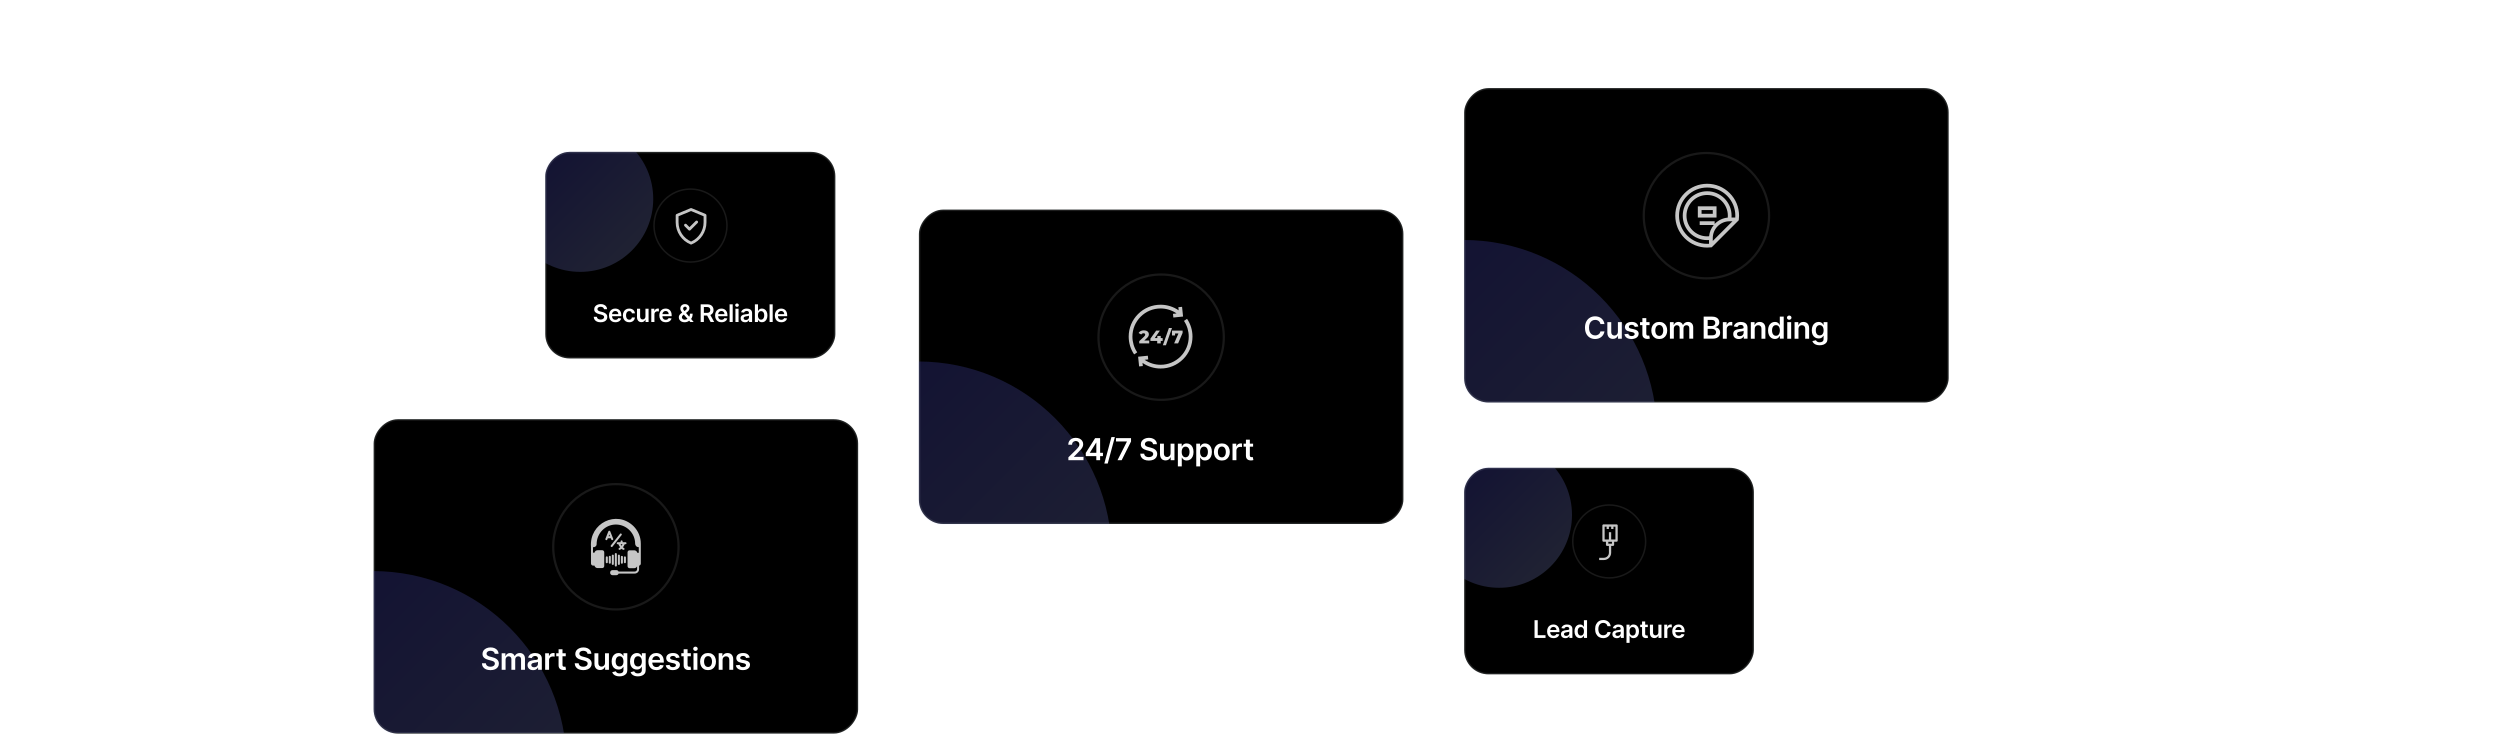 <?xml version="1.0"?>
<svg width="1646" height="483" xmlns="http://www.w3.org/2000/svg" xmlns:svg="http://www.w3.org/2000/svg">
 <mask height="136" id="mask0_1183_107489" maskUnits="userSpaceOnUse" width="191" x="359" y="100">
  <rect fill="#0F1313" height="136" id="svg_1" rx="16" transform="matrix(-1 0 0 1 550 100)" width="191"/>
  <rect height="135" id="svg_2" rx="15.5" stroke="white" stroke-opacity="0.1" transform="matrix(-1 0 0 1 549 100)" width="190" x="-0.5" y="0.5"/>
 </mask>
 <mask height="207" id="mask1_1183_107489" maskUnits="userSpaceOnUse" width="319" x="964" y="58">
  <rect fill="#0F1313" height="207" id="svg_3" rx="16" transform="matrix(-1 0 0 1 1283 58)" width="319"/>
  <rect height="206" id="svg_4" rx="15.5" stroke="white" stroke-opacity="0.1" transform="matrix(-1 0 0 1 1282 58)" width="318" x="-0.5" y="0.5"/>
 </mask>
 <mask height="136" id="mask2_1183_107489" maskUnits="userSpaceOnUse" width="192" x="1326" y="0">
  <rect fill="#0F1313" height="136" id="svg_5" rx="16" transform="matrix(-1 0 0 1 1517.76 0)" width="190.76"/>
  <rect height="135" id="svg_6" rx="15.5" stroke="white" stroke-opacity="0.1" transform="matrix(-1 0 0 1 1516.76 0)" width="189.76" x="-0.5" y="0.5"/>
 </mask>
 <mask height="136" id="mask3_1183_107489" maskUnits="userSpaceOnUse" width="191" x="964" y="308">
  <rect fill="#0F1313" height="136" id="svg_7" rx="16" transform="matrix(-1 0 0 1 1154.76 308)" width="190.76"/>
  <rect height="135" id="svg_8" rx="15.5" stroke="white" stroke-opacity="0.1" transform="matrix(-1 0 0 1 1153.76 308)" width="189.76" x="-0.5" y="0.5"/>
 </mask>
 <mask height="207" id="mask4_1183_107489" maskUnits="userSpaceOnUse" width="319" x="246" y="276">
  <rect fill="#0F1313" height="207" id="svg_9" rx="16" transform="matrix(-1 0 0 1 565 276)" width="319"/>
  <rect height="206" id="svg_10" rx="15.5" stroke="white" stroke-opacity="0.1" transform="matrix(-1 0 0 1 564 276)" width="318" x="-0.5" y="0.5"/>
 </mask>
 <mask height="207" id="mask5_1183_107489" maskUnits="userSpaceOnUse" width="319" x="1327" y="176">
  <rect fill="#0F1313" height="207" id="svg_11" rx="16" transform="matrix(-1 0 0 1 1646 176)" width="319"/>
  <rect height="206" id="svg_12" rx="15.5" stroke="white" stroke-opacity="0.1" transform="matrix(-1 0 0 1 1645 176)" width="318" x="-0.5" y="0.5"/>
 </mask>
 <mask height="207" id="mask6_1183_107489" maskUnits="userSpaceOnUse" width="319" x="0" y="0">
  <rect fill="#0F1313" height="207" id="svg_13" rx="16" transform="matrix(-1 0 0 1 319 0)" width="319"/>
  <rect height="206" id="svg_14" rx="15.5" stroke="white" stroke-opacity="0.1" transform="matrix(-1 0 0 1 318 0)" width="318" x="-0.5" y="0.5"/>
 </mask>
 <mask height="207" id="mask7_1183_107489" maskUnits="userSpaceOnUse" width="319" x="605" y="138">
  <rect fill="#0F1313" height="207" id="svg_15" rx="16" transform="matrix(-1 0 0 1 924 138)" width="319"/>
  <rect height="206" id="svg_16" rx="15.5" stroke="white" stroke-opacity="0.1" transform="matrix(-1 0 0 1 923 138)" width="318" x="-0.5" y="0.5"/>
 </mask>
 <defs>
  <filter color-interpolation-filters="sRGB" filterUnits="userSpaceOnUse" height="246" id="filter0_f_1183_107489" width="246.12" x="258.97" y="8">
   <feFlood flood-opacity="0" result="BackgroundImageFix"/>
   <feBlend in="SourceGraphic" in2="BackgroundImageFix"/>
   <feGaussianBlur result="effect1_foregroundBlur_1183_107489" stdDeviation="37.5"/>
  </filter>
  <filter color-interpolation-filters="sRGB" filterUnits="userSpaceOnUse" height="577" id="filter1_f_1183_107489" width="577" x="675" y="-3">
   <feFlood flood-opacity="0" result="BackgroundImageFix"/>
   <feBlend in="SourceGraphic" in2="BackgroundImageFix"/>
   <feGaussianBlur result="effect1_foregroundBlur_1183_107489" stdDeviation="80.5"/>
  </filter>
  <filter color-interpolation-filters="sRGB" filterUnits="userSpaceOnUse" height="246" id="filter3_f_1183_107489" width="246" x="864" y="216">
   <feFlood flood-opacity="0" result="BackgroundImageFix"/>
   <feBlend in="SourceGraphic" in2="BackgroundImageFix"/>
   <feGaussianBlur result="effect1_foregroundBlur_1183_107489" stdDeviation="37.5"/>
  </filter>
  <filter color-interpolation-filters="sRGB" filterUnits="userSpaceOnUse" height="577" id="filter4_f_1183_107489" width="577" x="-43" y="215">
   <feFlood flood-opacity="0" result="BackgroundImageFix"/>
   <feBlend in="SourceGraphic" in2="BackgroundImageFix"/>
   <feGaussianBlur result="effect1_foregroundBlur_1183_107489" stdDeviation="80.5"/>
  </filter>
  <filter color-interpolation-filters="sRGB" filterUnits="userSpaceOnUse" height="577" id="filter7_f_1183_107489" width="577" x="316" y="77">
   <feFlood flood-opacity="0" result="BackgroundImageFix"/>
   <feBlend in="SourceGraphic" in2="BackgroundImageFix"/>
   <feGaussianBlur result="effect1_foregroundBlur_1183_107489" stdDeviation="80.5"/>
  </filter>
  <linearGradient id="paint0_linear_1183_107489" x1="0" x2="1" y1="0" y2="1">
   <stop stop-color="#4642FC"/>
   <stop offset="1" stop-color="#ADBBFE"/>
  </linearGradient>
  <linearGradient id="paint1_linear_1183_107489" x1="0" x2="1" y1="0" y2="1">
   <stop stop-color="#4642FC"/>
   <stop offset="1" stop-color="#ADBBFE"/>
  </linearGradient>
  <linearGradient id="paint3_linear_1183_107489" x1="0" x2="1" y1="0" y2="1">
   <stop stop-color="#4642FC"/>
   <stop offset="1" stop-color="#ADBBFE"/>
  </linearGradient>
  <linearGradient id="paint4_linear_1183_107489" x1="0" x2="1" y1="0" y2="1">
   <stop stop-color="#4642FC"/>
   <stop offset="1" stop-color="#ADBBFE"/>
  </linearGradient>
  <linearGradient id="paint7_linear_1183_107489" x1="0" x2="1" y1="0" y2="1">
   <stop stop-color="#4642FC"/>
   <stop offset="1" stop-color="#ADBBFE"/>
  </linearGradient>
  <clipPath id="clip0_1183_107489">
   <rect fill="white" height="42" id="svg_17" transform="translate(1103 121)" width="42"/>
  </clipPath>
  <clipPath id="clip1_1183_107489">
   <rect fill="white" height="24" id="svg_18" transform="translate(1410 36)" width="24"/>
  </clipPath>
  <clipPath id="clip2_1183_107489">
   <rect fill="white" height="42" id="svg_19" transform="translate(1465.13 238.632)" width="42"/>
  </clipPath>
  <clipPath id="clip3_1183_107489">
   <rect fill="white" height="42" id="svg_20" transform="translate(138.131 62.632)" width="42"/>
  </clipPath>
  <clipPath id="clip4_1183_107489">
   <rect fill="white" height="42" id="svg_21" transform="translate(743.131 200.632)" width="42"/>
  </clipPath>
 </defs>
 <g class="layer">
  <title>Layer 1</title>
  <rect fill="#0F1313" height="136" id="svg_22" rx="16" transform="matrix(-1 0 0 1 550 100)" width="191"/>
  <rect height="135" id="svg_23" rx="15.5" stroke="white" stroke-opacity="0.1" transform="matrix(-1 0 0 1 549 100)" width="190" x="-0.5" y="0.5"/>
  <g id="svg_24" mask="url(#mask0_1183_107489)">
   <g filter="url(#filter0_f_1183_107489)" id="svg_25" opacity="0.2">
    <ellipse cx="382.03" cy="131" fill="url(#paint0_linear_1183_107489)" id="svg_26" rx="48.06" ry="48"/>
   </g>
  </g>
  <path d="m397.67,203.56c-0.06,-0.49 -0.28,-0.88 -0.67,-1.16c-0.39,-0.27 -0.9,-0.41 -1.53,-0.41c-0.44,0 -0.81,0.07 -1.13,0.2c-0.31,0.13 -0.55,0.31 -0.72,0.54c-0.17,0.23 -0.25,0.48 -0.26,0.78c0,0.24 0.06,0.45 0.17,0.63c0.11,0.17 0.27,0.33 0.46,0.45c0.19,0.12 0.41,0.22 0.64,0.31c0.24,0.08 0.47,0.15 0.71,0.21l1.09,0.27c0.44,0.1 0.86,0.24 1.27,0.41c0.41,0.18 0.77,0.4 1.1,0.67c0.32,0.26 0.58,0.58 0.77,0.95c0.19,0.38 0.28,0.82 0.28,1.32c0,0.68 -0.17,1.28 -0.52,1.8c-0.35,0.52 -0.85,0.92 -1.51,1.21c-0.66,0.29 -1.45,0.44 -2.38,0.44c-0.91,0 -1.69,-0.14 -2.36,-0.42c-0.66,-0.29 -1.18,-0.69 -1.56,-1.23c-0.37,-0.54 -0.57,-1.19 -0.6,-1.97l2.08,0c0.02,0.41 0.15,0.75 0.37,1.01c0.22,0.27 0.51,0.47 0.86,0.61c0.35,0.13 0.75,0.2 1.19,0.2c0.46,0 0.86,-0.07 1.21,-0.21c0.34,-0.14 0.62,-0.33 0.81,-0.58c0.2,-0.25 0.3,-0.54 0.31,-0.87c-0.01,-0.31 -0.1,-0.56 -0.27,-0.75c-0.18,-0.21 -0.42,-0.37 -0.73,-0.5c-0.32,-0.14 -0.68,-0.26 -1.1,-0.37l-1.32,-0.34c-0.96,-0.25 -1.72,-0.62 -2.27,-1.12c-0.56,-0.5 -0.83,-1.17 -0.83,-2c0,-0.69 0.18,-1.29 0.56,-1.8c0.37,-0.52 0.88,-0.92 1.52,-1.2c0.65,-0.29 1.38,-0.43 2.19,-0.43c0.83,0 1.55,0.14 2.17,0.43c0.63,0.28 1.12,0.68 1.47,1.18c0.36,0.51 0.54,1.09 0.55,1.74l-2.02,0zm7.52,8.61c-0.88,0 -1.64,-0.18 -2.27,-0.54c-0.63,-0.37 -1.12,-0.89 -1.46,-1.56c-0.34,-0.68 -0.51,-1.47 -0.51,-2.38c0,-0.9 0.17,-1.69 0.51,-2.37c0.34,-0.68 0.82,-1.21 1.44,-1.59c0.62,-0.38 1.34,-0.57 2.18,-0.57c0.54,0 1.04,0.09 1.52,0.26c0.48,0.17 0.9,0.44 1.27,0.8c0.37,0.36 0.67,0.81 0.88,1.37c0.21,0.55 0.32,1.21 0.32,1.98l0,0.63l-7.16,0l0,-1.39l5.18,0c0,-0.39 -0.09,-0.74 -0.25,-1.05c-0.17,-0.31 -0.4,-0.55 -0.7,-0.73c-0.3,-0.18 -0.64,-0.27 -1.03,-0.27c-0.42,0 -0.79,0.1 -1.11,0.31c-0.32,0.2 -0.57,0.46 -0.75,0.79c-0.17,0.33 -0.26,0.69 -0.26,1.08l0,1.21c0,0.51 0.09,0.94 0.27,1.31c0.19,0.35 0.45,0.63 0.78,0.82c0.34,0.19 0.73,0.29 1.17,0.29c0.3,0 0.57,-0.04 0.82,-0.13c0.24,-0.08 0.45,-0.21 0.63,-0.38c0.17,-0.16 0.31,-0.37 0.4,-0.62l1.92,0.22c-0.12,0.51 -0.35,0.95 -0.69,1.33c-0.34,0.37 -0.77,0.67 -1.3,0.87c-0.53,0.21 -1.13,0.31 -1.8,0.31zm9.1,0c-0.87,0 -1.62,-0.19 -2.24,-0.57c-0.62,-0.39 -1.1,-0.91 -1.44,-1.59c-0.33,-0.68 -0.5,-1.46 -0.5,-2.34c0,-0.89 0.17,-1.67 0.51,-2.35c0.34,-0.68 0.82,-1.21 1.44,-1.59c0.63,-0.38 1.37,-0.57 2.22,-0.57c0.71,0 1.34,0.13 1.88,0.39c0.55,0.26 0.99,0.62 1.31,1.1c0.33,0.47 0.52,1.02 0.56,1.64l-1.97,0c-0.07,-0.41 -0.26,-0.76 -0.56,-1.05c-0.3,-0.28 -0.69,-0.42 -1.19,-0.42c-0.42,0 -0.79,0.11 -1.11,0.34c-0.32,0.22 -0.57,0.55 -0.74,0.97c-0.18,0.41 -0.26,0.92 -0.26,1.51c0,0.59 0.08,1.1 0.26,1.53c0.17,0.42 0.42,0.75 0.73,0.98c0.32,0.23 0.69,0.34 1.12,0.34c0.3,0 0.57,-0.05 0.81,-0.17c0.24,-0.11 0.45,-0.28 0.61,-0.5c0.16,-0.22 0.27,-0.49 0.33,-0.8l1.97,0c-0.05,0.61 -0.23,1.16 -0.54,1.64c-0.32,0.47 -0.75,0.84 -1.29,1.11c-0.54,0.27 -1.18,0.4 -1.91,0.4zm10.67,-3.84l0,-5.06l2.06,0l0,8.73l-2,0l0,-1.55l-0.09,0c-0.19,0.49 -0.52,0.89 -0.97,1.2c-0.44,0.31 -1,0.46 -1.65,0.46c-0.57,0 -1.08,-0.12 -1.52,-0.38c-0.43,-0.26 -0.77,-0.63 -1.02,-1.12c-0.25,-0.49 -0.37,-1.08 -0.37,-1.78l0,-5.56l2.06,0l0,5.24c0,0.55 0.15,0.99 0.45,1.32c0.3,0.33 0.7,0.49 1.2,0.49c0.3,0 0.59,-0.08 0.88,-0.22c0.28,-0.15 0.51,-0.37 0.69,-0.66c0.19,-0.3 0.28,-0.67 0.28,-1.11zm3.85,3.67l0,-8.73l2,0l0,1.46l0.09,0c0.16,-0.51 0.43,-0.89 0.82,-1.17c0.39,-0.27 0.83,-0.41 1.33,-0.41c0.12,0 0.24,0 0.38,0.01c0.15,0.01 0.27,0.03 0.36,0.05l0,1.89c-0.09,-0.03 -0.22,-0.06 -0.41,-0.08c-0.19,-0.03 -0.37,-0.04 -0.54,-0.04c-0.38,0 -0.71,0.08 -1.01,0.24c-0.3,0.16 -0.53,0.38 -0.7,0.67c-0.17,0.28 -0.26,0.61 -0.26,0.98l0,5.13l-2.06,0zm9.53,0.17c-0.87,0 -1.63,-0.18 -2.27,-0.54c-0.63,-0.37 -1.11,-0.89 -1.45,-1.56c-0.35,-0.68 -0.52,-1.47 -0.52,-2.38c0,-0.9 0.17,-1.69 0.52,-2.37c0.34,-0.68 0.82,-1.21 1.44,-1.59c0.62,-0.38 1.34,-0.57 2.17,-0.57c0.54,0 1.05,0.09 1.53,0.26c0.48,0.17 0.9,0.44 1.27,0.8c0.37,0.36 0.66,0.81 0.87,1.37c0.22,0.55 0.32,1.21 0.32,1.98l0,0.63l-7.15,0l0,-1.39l5.18,0c0,-0.39 -0.09,-0.74 -0.25,-1.05c-0.17,-0.31 -0.4,-0.55 -0.7,-0.73c-0.3,-0.18 -0.64,-0.27 -1.04,-0.27c-0.42,0 -0.79,0.1 -1.11,0.31c-0.31,0.2 -0.56,0.46 -0.74,0.79c-0.17,0.33 -0.26,0.69 -0.27,1.08l0,1.21c0,0.51 0.1,0.94 0.28,1.31c0.19,0.35 0.45,0.63 0.78,0.82c0.33,0.19 0.72,0.29 1.17,0.29c0.3,0 0.57,-0.04 0.81,-0.13c0.25,-0.08 0.46,-0.21 0.63,-0.38c0.18,-0.16 0.32,-0.37 0.41,-0.62l1.92,0.22c-0.12,0.51 -0.35,0.95 -0.7,1.33c-0.33,0.37 -0.76,0.67 -1.29,0.87c-0.53,0.21 -1.13,0.31 -1.81,0.31zm12.43,0c-0.8,0 -1.48,-0.14 -2.05,-0.43c-0.57,-0.29 -1.02,-0.68 -1.33,-1.17c-0.3,-0.49 -0.46,-1.04 -0.46,-1.66c0,-0.47 0.1,-0.88 0.29,-1.24c0.19,-0.36 0.46,-0.69 0.79,-1c0.34,-0.31 0.74,-0.61 1.18,-0.91l2.07,-1.41c0.3,-0.19 0.53,-0.4 0.68,-0.62c0.16,-0.22 0.24,-0.48 0.24,-0.77c0,-0.25 -0.1,-0.49 -0.31,-0.72c-0.21,-0.22 -0.5,-0.33 -0.87,-0.33c-0.24,0 -0.46,0.06 -0.65,0.18c-0.19,0.11 -0.33,0.26 -0.44,0.44c-0.1,0.19 -0.15,0.39 -0.15,0.6c0,0.25 0.07,0.51 0.21,0.77c0.14,0.26 0.33,0.53 0.55,0.81c0.24,0.28 0.48,0.58 0.74,0.89l5.46,6.4l-2.22,0l-4.54,-5.19c-0.33,-0.4 -0.66,-0.78 -0.97,-1.17c-0.32,-0.38 -0.57,-0.78 -0.77,-1.19c-0.2,-0.42 -0.3,-0.87 -0.3,-1.35c0,-0.55 0.13,-1.04 0.38,-1.47c0.26,-0.44 0.61,-0.78 1.07,-1.03c0.45,-0.25 0.99,-0.38 1.6,-0.38c0.62,0 1.14,0.12 1.58,0.37c0.44,0.24 0.78,0.56 1.02,0.96c0.24,0.4 0.36,0.84 0.36,1.31c0,0.55 -0.14,1.05 -0.41,1.48c-0.27,0.43 -0.65,0.82 -1.14,1.18l-2.35,1.72c-0.39,0.28 -0.66,0.56 -0.83,0.85c-0.17,0.29 -0.25,0.53 -0.25,0.73c0,0.31 0.08,0.58 0.23,0.83c0.16,0.25 0.38,0.45 0.66,0.61c0.28,0.14 0.61,0.22 0.99,0.22c0.42,0 0.83,-0.1 1.23,-0.28c0.41,-0.19 0.78,-0.46 1.11,-0.81c0.34,-0.35 0.6,-0.76 0.8,-1.25c0.2,-0.49 0.29,-1.03 0.29,-1.62l1.77,0c0,0.73 -0.08,1.37 -0.24,1.92c-0.17,0.54 -0.38,1 -0.64,1.37c-0.25,0.37 -0.52,0.67 -0.81,0.9c-0.09,0.06 -0.18,0.12 -0.26,0.19c-0.09,0.06 -0.18,0.13 -0.27,0.19c-0.41,0.37 -0.88,0.65 -1.43,0.82c-0.55,0.17 -1.08,0.26 -1.61,0.26zm10.55,-0.17l0,-11.64l4.37,0c0.89,0 1.64,0.16 2.25,0.47c0.6,0.31 1.06,0.75 1.37,1.31c0.32,0.55 0.48,1.2 0.48,1.95c0,0.74 -0.16,1.39 -0.48,1.94c-0.31,0.54 -0.78,0.97 -1.39,1.26c-0.62,0.3 -1.37,0.45 -2.26,0.45l-3.11,0l0,-1.75l2.82,0c0.52,0 0.95,-0.07 1.29,-0.22c0.33,-0.14 0.58,-0.36 0.73,-0.64c0.17,-0.28 0.25,-0.63 0.25,-1.04c0,-0.42 -0.08,-0.77 -0.25,-1.06c-0.16,-0.3 -0.41,-0.52 -0.74,-0.67c-0.33,-0.16 -0.76,-0.23 -1.29,-0.23l-1.93,0l0,9.87l-2.11,0zm6.01,-5.27l2.88,5.27l-2.35,0l-2.83,-5.27l2.3,0zm7.73,5.44c-0.88,0 -1.64,-0.18 -2.27,-0.54c-0.64,-0.37 -1.12,-0.89 -1.46,-1.56c-0.34,-0.68 -0.51,-1.47 -0.51,-2.38c0,-0.9 0.17,-1.69 0.51,-2.37c0.34,-0.68 0.82,-1.21 1.44,-1.59c0.62,-0.38 1.34,-0.57 2.18,-0.57c0.54,0 1.04,0.09 1.52,0.26c0.48,0.17 0.91,0.44 1.27,0.8c0.37,0.36 0.66,0.81 0.88,1.37c0.21,0.55 0.32,1.21 0.32,1.98l0,0.63l-7.16,0l0,-1.39l5.18,0c0,-0.39 -0.08,-0.74 -0.25,-1.05c-0.17,-0.31 -0.4,-0.55 -0.7,-0.73c-0.3,-0.18 -0.64,-0.27 -1.03,-0.27c-0.42,0 -0.79,0.1 -1.11,0.31c-0.32,0.2 -0.57,0.46 -0.75,0.79c-0.17,0.33 -0.26,0.69 -0.26,1.08l0,1.21c0,0.51 0.09,0.94 0.27,1.31c0.19,0.35 0.45,0.63 0.78,0.82c0.34,0.19 0.73,0.29 1.17,0.29c0.3,0 0.57,-0.04 0.82,-0.13c0.24,-0.08 0.45,-0.21 0.63,-0.38c0.17,-0.16 0.31,-0.37 0.4,-0.62l1.92,0.22c-0.12,0.51 -0.35,0.95 -0.69,1.33c-0.34,0.37 -0.77,0.67 -1.3,0.87c-0.53,0.21 -1.13,0.31 -1.8,0.31zm7.35,-11.81l0,11.64l-2.05,0l0,-11.64l2.05,0zm1.8,11.64l0,-8.73l2.05,0l0,8.73l-2.05,0zm1.03,-9.97c-0.32,0 -0.6,-0.1 -0.84,-0.32c-0.23,-0.22 -0.35,-0.48 -0.35,-0.79c0,-0.31 0.12,-0.57 0.35,-0.79c0.24,-0.22 0.52,-0.33 0.84,-0.33c0.33,0 0.61,0.11 0.84,0.33c0.24,0.22 0.36,0.48 0.36,0.79c0,0.31 -0.12,0.57 -0.36,0.79c-0.23,0.22 -0.51,0.32 -0.84,0.32zm5.33,10.15c-0.55,0 -1.05,-0.1 -1.49,-0.3c-0.44,-0.2 -0.79,-0.5 -1.05,-0.89c-0.25,-0.39 -0.38,-0.87 -0.38,-1.44c0,-0.49 0.09,-0.9 0.27,-1.22c0.19,-0.32 0.43,-0.58 0.75,-0.77c0.31,-0.2 0.67,-0.34 1.06,-0.44c0.4,-0.1 0.81,-0.18 1.23,-0.22c0.51,-0.06 0.93,-0.1 1.25,-0.14c0.31,-0.05 0.55,-0.12 0.69,-0.21c0.15,-0.09 0.22,-0.24 0.22,-0.44l0,-0.03c0,-0.43 -0.12,-0.76 -0.38,-0.99c-0.25,-0.24 -0.62,-0.36 -1.1,-0.36c-0.5,0 -0.9,0.11 -1.19,0.33c-0.3,0.22 -0.49,0.48 -0.59,0.78l-1.93,-0.27c0.16,-0.53 0.41,-0.98 0.75,-1.33c0.35,-0.36 0.78,-0.63 1.28,-0.81c0.51,-0.18 1.06,-0.27 1.67,-0.27c0.42,0 0.84,0.05 1.26,0.15c0.42,0.1 0.8,0.26 1.14,0.48c0.35,0.23 0.62,0.53 0.83,0.92c0.21,0.39 0.32,0.87 0.32,1.45l0,5.84l-1.98,0l0,-1.2l-0.07,0c-0.12,0.24 -0.3,0.47 -0.52,0.68c-0.23,0.21 -0.51,0.38 -0.85,0.51c-0.34,0.12 -0.74,0.19 -1.19,0.19zm0.54,-1.52c0.41,0 0.77,-0.08 1.07,-0.24c0.3,-0.17 0.53,-0.39 0.7,-0.66c0.16,-0.27 0.25,-0.57 0.25,-0.89l0,-1.03c-0.07,0.05 -0.18,0.1 -0.33,0.15c-0.15,0.04 -0.32,0.08 -0.51,0.12c-0.19,0.03 -0.38,0.06 -0.57,0.09c-0.18,0.02 -0.34,0.05 -0.48,0.07c-0.31,0.04 -0.58,0.11 -0.82,0.2c-0.24,0.1 -0.44,0.23 -0.58,0.4c-0.14,0.17 -0.21,0.38 -0.21,0.65c0,0.38 0.14,0.66 0.42,0.86c0.27,0.19 0.63,0.28 1.06,0.28zm5.91,1.34l0,-11.64l2.05,0l0,4.36l0.09,0c0.11,-0.22 0.26,-0.44 0.45,-0.68c0.19,-0.24 0.45,-0.45 0.78,-0.62c0.33,-0.17 0.75,-0.26 1.26,-0.26c0.68,0 1.29,0.17 1.83,0.52c0.54,0.34 0.97,0.84 1.29,1.51c0.33,0.67 0.49,1.49 0.49,2.46c0,0.96 -0.16,1.77 -0.47,2.44c-0.32,0.67 -0.75,1.18 -1.29,1.54c-0.54,0.35 -1.15,0.52 -1.84,0.52c-0.5,0 -0.91,-0.08 -1.24,-0.25c-0.33,-0.16 -0.6,-0.36 -0.8,-0.6c-0.2,-0.24 -0.35,-0.46 -0.46,-0.67l-0.12,0l0,1.37l-2.02,0zm2.02,-4.36c0,0.56 0.07,1.05 0.23,1.48c0.17,0.42 0.4,0.76 0.7,0.99c0.31,0.24 0.68,0.36 1.12,0.36c0.45,0 0.83,-0.13 1.14,-0.37c0.31,-0.24 0.54,-0.58 0.69,-1c0.16,-0.43 0.24,-0.92 0.24,-1.46c0,-0.55 -0.08,-1.03 -0.23,-1.45c-0.16,-0.42 -0.39,-0.75 -0.7,-0.98c-0.3,-0.24 -0.69,-0.36 -1.14,-0.36c-0.44,0 -0.82,0.11 -1.12,0.34c-0.31,0.23 -0.54,0.56 -0.7,0.97c-0.16,0.42 -0.23,0.91 -0.23,1.48zm9.7,-7.28l0,11.64l-2.05,0l0,-11.64l2.05,0zm5.66,11.81c-0.88,0 -1.63,-0.18 -2.27,-0.54c-0.63,-0.37 -1.12,-0.89 -1.46,-1.56c-0.34,-0.68 -0.51,-1.47 -0.51,-2.38c0,-0.9 0.17,-1.69 0.51,-2.37c0.35,-0.68 0.83,-1.21 1.45,-1.59c0.61,-0.38 1.34,-0.57 2.17,-0.57c0.54,0 1.05,0.09 1.53,0.26c0.48,0.17 0.9,0.44 1.27,0.8c0.37,0.36 0.66,0.81 0.87,1.37c0.21,0.55 0.32,1.21 0.32,1.98l0,0.63l-7.15,0l0,-1.39l5.18,0c0,-0.39 -0.09,-0.74 -0.26,-1.05c-0.16,-0.31 -0.4,-0.55 -0.69,-0.73c-0.3,-0.18 -0.64,-0.27 -1.04,-0.27c-0.42,0 -0.79,0.1 -1.11,0.31c-0.32,0.2 -0.56,0.46 -0.74,0.79c-0.18,0.33 -0.26,0.69 -0.27,1.08l0,1.21c0,0.51 0.09,0.94 0.28,1.31c0.19,0.35 0.44,0.63 0.78,0.82c0.33,0.19 0.72,0.29 1.17,0.29c0.3,0 0.57,-0.04 0.81,-0.13c0.24,-0.08 0.45,-0.21 0.63,-0.38c0.18,-0.16 0.31,-0.37 0.4,-0.62l1.93,0.22c-0.12,0.51 -0.36,0.95 -0.7,1.33c-0.33,0.37 -0.77,0.67 -1.29,0.87c-0.53,0.21 -1.13,0.31 -1.81,0.31z" fill="white" id="svg_27"/>
  <circle cx="454.62" cy="148.51" id="svg_28" opacity="0.1" r="24.02" stroke="white"/>
  <path d="m464.55,140.89l-9.19,-3.82c-0.23,-0.09 -0.49,-0.09 -0.72,0l-9.19,3.82c-0.35,0.14 -0.57,0.48 -0.57,0.86l0,4.64c0,6.38 3.85,12.13 9.77,14.54c0.22,0.09 0.48,0.09 0.7,0c5.92,-2.41 9.78,-8.16 9.78,-14.54l0,-4.64c0,-0.38 -0.23,-0.72 -0.58,-0.86zm-1.3,5.5c0,5.43 -3.19,10.42 -8.25,12.65c-4.93,-2.17 -8.25,-7.08 -8.25,-12.65l0,-4.01l8.25,-3.43l8.25,3.43l0,4.01zm-9.29,3.16l4.03,-4.03c0.37,-0.37 0.96,-0.37 1.33,0c0.37,0.37 0.37,0.96 0,1.32l-4.69,4.7c-0.37,0.36 -0.96,0.36 -1.33,0l-2.62,-2.62c-0.37,-0.37 -0.37,-0.96 0,-1.33c0.37,-0.36 0.96,-0.36 1.33,0l1.95,1.96z" fill="#C6C6C6" id="svg_29"/>
  <rect fill="#0F1313" height="207" id="svg_30" rx="16" transform="matrix(-1 0 0 1 1283 58)" width="319"/>
  <rect height="206" id="svg_31" rx="15.5" stroke="white" stroke-opacity="0.1" transform="matrix(-1 0 0 1 1282 58)" width="318" x="-0.5" y="0.5"/>
  <g id="svg_32" mask="url(#mask1_1183_107489)">
   <g filter="url(#filter1_f_1183_107489)" id="svg_33" opacity="0.2">
    <ellipse cx="963.5" cy="285.5" fill="url(#paint1_linear_1183_107489)" id="svg_34" rx="127.5" ry="127.5"/>
   </g>
  </g>
  <path d="m1056.38,213.36l-2.66,0c-0.08,-0.43 -0.22,-0.82 -0.42,-1.15c-0.2,-0.35 -0.46,-0.64 -0.76,-0.87c-0.3,-0.24 -0.65,-0.42 -1.04,-0.53c-0.38,-0.13 -0.79,-0.19 -1.24,-0.19c-0.79,0 -1.49,0.2 -2.1,0.6c-0.61,0.39 -1.09,0.97 -1.44,1.73c-0.34,0.76 -0.51,1.68 -0.51,2.78c0,1.11 0.17,2.05 0.51,2.81c0.35,0.76 0.83,1.33 1.44,1.72c0.61,0.38 1.31,0.57 2.09,0.57c0.44,0 0.85,-0.05 1.23,-0.17c0.38,-0.12 0.72,-0.29 1.03,-0.51c0.3,-0.23 0.56,-0.51 0.77,-0.84c0.21,-0.34 0.36,-0.71 0.44,-1.14l2.66,0.02c-0.1,0.69 -0.32,1.34 -0.65,1.94c-0.33,0.61 -0.76,1.14 -1.29,1.61c-0.53,0.45 -1.15,0.82 -1.86,1.07c-0.71,0.26 -1.49,0.39 -2.36,0.39c-1.28,0 -2.42,-0.3 -3.42,-0.89c-1.01,-0.59 -1.8,-1.44 -2.38,-2.56c-0.57,-1.12 -0.86,-2.46 -0.86,-4.02c0,-1.57 0.29,-2.91 0.87,-4.02c0.58,-1.12 1.38,-1.97 2.38,-2.57c1,-0.59 2.14,-0.88 3.41,-0.88c0.81,0 1.56,0.11 2.26,0.34c0.69,0.22 1.31,0.56 1.86,1c0.54,0.43 0.99,0.97 1.34,1.6c0.36,0.63 0.59,1.35 0.7,2.16zm8.85,5.05l0,-6.32l2.57,0l0,10.91l-2.49,0l0,-1.94l-0.12,0c-0.24,0.61 -0.65,1.11 -1.21,1.5c-0.56,0.39 -1.25,0.58 -2.07,0.58c-0.71,0 -1.34,-0.16 -1.89,-0.47c-0.55,-0.33 -0.97,-0.79 -1.28,-1.4c-0.31,-0.62 -0.46,-1.36 -0.46,-2.23l0,-6.95l2.57,0l0,6.55c0,0.69 0.19,1.24 0.56,1.65c0.38,0.4 0.88,0.61 1.5,0.61c0.38,0 0.74,-0.09 1.1,-0.28c0.35,-0.18 0.64,-0.46 0.87,-0.82c0.23,-0.37 0.35,-0.83 0.35,-1.39zm13.44,-3.44l-2.35,0.26c-0.06,-0.24 -0.18,-0.46 -0.35,-0.67c-0.16,-0.21 -0.37,-0.37 -0.65,-0.5c-0.27,-0.13 -0.61,-0.19 -1.01,-0.19c-0.53,0 -0.98,0.11 -1.35,0.34c-0.36,0.24 -0.53,0.54 -0.53,0.91c0,0.31 0.11,0.57 0.35,0.77c0.24,0.2 0.64,0.36 1.19,0.49l1.86,0.4c1.03,0.22 1.8,0.57 2.3,1.06c0.51,0.48 0.77,1.11 0.77,1.89c0,0.69 -0.21,1.3 -0.6,1.82c-0.4,0.52 -0.94,0.93 -1.64,1.22c-0.7,0.3 -1.51,0.44 -2.42,0.44c-1.33,0 -2.41,-0.28 -3.22,-0.83c-0.82,-0.57 -1.3,-1.35 -1.46,-2.36l2.51,-0.24c0.11,0.5 0.35,0.87 0.72,1.12c0.37,0.25 0.85,0.37 1.44,0.37c0.61,0 1.1,-0.12 1.47,-0.37c0.38,-0.25 0.57,-0.56 0.57,-0.93c0,-0.31 -0.13,-0.57 -0.37,-0.78c-0.23,-0.2 -0.6,-0.36 -1.1,-0.47l-1.87,-0.39c-1.04,-0.21 -1.82,-0.58 -2.32,-1.1c-0.5,-0.52 -0.75,-1.18 -0.74,-1.97c-0.01,-0.67 0.17,-1.26 0.54,-1.75c0.38,-0.5 0.9,-0.88 1.56,-1.15c0.67,-0.27 1.44,-0.41 2.31,-0.41c1.28,0 2.28,0.27 3.02,0.82c0.73,0.54 1.19,1.28 1.37,2.2zm7.4,-2.88l0,1.99l-6.27,0l0,-1.99l6.27,0zm-4.73,-2.61l2.58,0l0,10.24c0,0.34 0.05,0.61 0.15,0.79c0.11,0.18 0.25,0.31 0.43,0.37c0.17,0.07 0.37,0.1 0.58,0.1c0.16,0 0.31,-0.01 0.44,-0.03c0.14,-0.03 0.24,-0.05 0.31,-0.07l0.44,2.01c-0.14,0.05 -0.34,0.1 -0.59,0.16c-0.25,0.06 -0.56,0.09 -0.93,0.1c-0.64,0.02 -1.22,-0.08 -1.74,-0.29c-0.51,-0.22 -0.92,-0.56 -1.22,-1.01c-0.3,-0.45 -0.45,-1.02 -0.45,-1.7l0,-10.67zm11.12,13.73c-1.07,0 -1.99,-0.23 -2.77,-0.7c-0.78,-0.47 -1.39,-1.13 -1.82,-1.97c-0.42,-0.84 -0.64,-1.82 -0.64,-2.95c0,-1.13 0.22,-2.12 0.64,-2.96c0.43,-0.85 1.04,-1.51 1.82,-1.98c0.78,-0.47 1.7,-0.7 2.77,-0.7c1.06,0 1.99,0.23 2.77,0.7c0.78,0.47 1.38,1.13 1.81,1.98c0.43,0.84 0.65,1.83 0.65,2.96c0,1.13 -0.22,2.11 -0.65,2.95c-0.43,0.84 -1.03,1.5 -1.81,1.97c-0.78,0.47 -1.71,0.7 -2.77,0.7zm0.01,-2.06c0.58,0 1.06,-0.15 1.45,-0.47c0.39,-0.32 0.68,-0.75 0.87,-1.3c0.19,-0.54 0.29,-1.14 0.29,-1.8c0,-0.67 -0.1,-1.27 -0.29,-1.81c-0.19,-0.55 -0.48,-0.98 -0.87,-1.3c-0.39,-0.32 -0.87,-0.48 -1.45,-0.48c-0.59,0 -1.08,0.16 -1.47,0.48c-0.39,0.32 -0.68,0.75 -0.88,1.3c-0.19,0.54 -0.28,1.14 -0.28,1.81c0,0.66 0.09,1.26 0.28,1.8c0.2,0.55 0.49,0.98 0.88,1.3c0.39,0.32 0.88,0.47 1.47,0.47zm7,1.85l0,-10.91l2.46,0l0,1.85l0.12,0c0.23,-0.62 0.61,-1.11 1.13,-1.46c0.53,-0.35 1.16,-0.53 1.89,-0.53c0.73,0 1.36,0.18 1.86,0.54c0.51,0.35 0.87,0.84 1.08,1.45l0.12,0c0.24,-0.6 0.65,-1.08 1.22,-1.44c0.58,-0.37 1.26,-0.55 2.05,-0.55c1,0 1.82,0.32 2.46,0.95c0.63,0.63 0.95,1.56 0.95,2.78l0,7.32l-2.58,0l0,-6.93c0,-0.67 -0.18,-1.17 -0.54,-1.48c-0.36,-0.32 -0.8,-0.47 -1.32,-0.47c-0.62,0 -1.1,0.19 -1.46,0.58c-0.34,0.38 -0.51,0.88 -0.51,1.5l0,6.8l-2.53,0l0,-7.03c0,-0.56 -0.17,-1.01 -0.51,-1.35c-0.33,-0.34 -0.77,-0.5 -1.32,-0.5c-0.37,0 -0.7,0.09 -1.01,0.28c-0.3,0.18 -0.54,0.45 -0.72,0.79c-0.18,0.33 -0.27,0.73 -0.27,1.18l0,6.63l-2.57,0zm22.22,0l0,-14.54l5.57,0c1.05,0 1.93,0.16 2.62,0.49c0.7,0.33 1.23,0.78 1.57,1.34c0.35,0.57 0.53,1.22 0.53,1.94c0,0.59 -0.12,1.09 -0.34,1.52c-0.23,0.41 -0.54,0.75 -0.92,1.01c-0.38,0.26 -0.81,0.45 -1.29,0.56l0,0.14c0.52,0.03 1.01,0.19 1.49,0.48c0.48,0.28 0.87,0.69 1.17,1.21c0.3,0.52 0.45,1.15 0.45,1.89c0,0.75 -0.18,1.43 -0.54,2.03c-0.37,0.59 -0.92,1.07 -1.65,1.41c-0.73,0.35 -1.66,0.52 -2.77,0.52l-5.89,0zm2.64,-2.2l2.83,0c0.96,0 1.65,-0.18 2.07,-0.55c0.42,-0.37 0.64,-0.84 0.64,-1.42c0,-0.43 -0.11,-0.82 -0.32,-1.16c-0.22,-0.35 -0.52,-0.63 -0.91,-0.83c-0.39,-0.2 -0.86,-0.3 -1.41,-0.3l-2.9,0l0,4.26zm0,-6.16l2.6,0c0.46,0 0.87,-0.08 1.23,-0.25c0.37,-0.17 0.65,-0.41 0.86,-0.71c0.22,-0.32 0.32,-0.69 0.32,-1.11c0,-0.57 -0.2,-1.03 -0.59,-1.39c-0.4,-0.37 -0.98,-0.55 -1.76,-0.55l-2.66,0l0,4.01zm9.99,8.36l0,-10.91l2.5,0l0,1.82l0.11,0c0.2,-0.63 0.54,-1.12 1.02,-1.46c0.49,-0.34 1.05,-0.51 1.67,-0.51c0.14,0 0.3,0 0.48,0.02c0.18,0.01 0.33,0.02 0.44,0.05l0,2.36c-0.1,-0.04 -0.28,-0.07 -0.51,-0.1c-0.24,-0.03 -0.46,-0.05 -0.68,-0.05c-0.47,0 -0.89,0.1 -1.26,0.31c-0.37,0.2 -0.66,0.47 -0.88,0.83c-0.21,0.35 -0.32,0.76 -0.32,1.23l0,6.41l-2.57,0zm10.48,0.22c-0.69,0 -1.32,-0.12 -1.87,-0.37c-0.55,-0.25 -0.99,-0.62 -1.31,-1.11c-0.32,-0.49 -0.47,-1.09 -0.47,-1.8c0,-0.62 0.11,-1.13 0.34,-1.53c0.22,-0.4 0.53,-0.72 0.93,-0.96c0.39,-0.24 0.83,-0.43 1.33,-0.55c0.49,-0.13 1.01,-0.22 1.54,-0.28c0.64,-0.06 1.15,-0.12 1.55,-0.18c0.4,-0.05 0.69,-0.14 0.87,-0.25c0.18,-0.12 0.28,-0.3 0.28,-0.55l0,-0.04c0,-0.54 -0.16,-0.95 -0.48,-1.24c-0.32,-0.3 -0.77,-0.44 -1.37,-0.44c-0.63,0 -1.13,0.13 -1.5,0.41c-0.36,0.27 -0.61,0.6 -0.74,0.97l-2.4,-0.34c0.19,-0.66 0.5,-1.22 0.94,-1.66c0.43,-0.45 0.97,-0.79 1.6,-1.01c0.63,-0.23 1.32,-0.34 2.09,-0.34c0.52,0 1.04,0.06 1.56,0.18c0.53,0.13 1,0.33 1.43,0.61c0.43,0.28 0.78,0.67 1.04,1.15c0.26,0.48 0.4,1.08 0.4,1.81l0,7.3l-2.47,0l0,-1.5l-0.09,0c-0.16,0.3 -0.38,0.59 -0.66,0.85c-0.28,0.26 -0.63,0.47 -1.06,0.64c-0.42,0.15 -0.91,0.23 -1.48,0.23zm0.66,-1.89c0.52,0 0.97,-0.1 1.35,-0.3c0.38,-0.21 0.67,-0.49 0.87,-0.83c0.21,-0.34 0.31,-0.71 0.31,-1.11l0,-1.29c-0.08,0.07 -0.21,0.13 -0.41,0.19c-0.19,0.05 -0.4,0.1 -0.64,0.14c-0.23,0.05 -0.47,0.09 -0.7,0.12c-0.23,0.03 -0.43,0.06 -0.6,0.08c-0.39,0.06 -0.73,0.14 -1.03,0.26c-0.31,0.12 -0.55,0.28 -0.72,0.5c-0.18,0.2 -0.26,0.47 -0.26,0.81c0,0.47 0.17,0.83 0.51,1.07c0.35,0.24 0.79,0.36 1.32,0.36zm9.85,-4.72l0,6.39l-2.57,0l0,-10.91l2.46,0l0,1.85l0.13,0c0.25,-0.61 0.65,-1.09 1.2,-1.45c0.55,-0.36 1.24,-0.54 2.05,-0.54c0.75,0 1.41,0.16 1.97,0.48c0.56,0.32 1,0.79 1.3,1.4c0.32,0.61 0.47,1.35 0.47,2.22l0,6.95l-2.58,0l0,-6.55c0,-0.73 -0.18,-1.3 -0.56,-1.71c-0.38,-0.41 -0.9,-0.62 -1.56,-0.62c-0.45,0 -0.85,0.1 -1.2,0.3c-0.34,0.2 -0.62,0.48 -0.82,0.85c-0.19,0.36 -0.29,0.81 -0.29,1.34zm13.27,6.58c-0.86,0 -1.63,-0.22 -2.3,-0.66c-0.68,-0.44 -1.22,-1.08 -1.61,-1.92c-0.39,-0.83 -0.59,-1.85 -0.59,-3.05c0,-1.21 0.2,-2.24 0.6,-3.07c0.4,-0.84 0.94,-1.47 1.63,-1.9c0.68,-0.43 1.44,-0.64 2.28,-0.64c0.63,0 1.16,0.11 1.57,0.33c0.41,0.21 0.74,0.47 0.98,0.77c0.24,0.3 0.43,0.58 0.56,0.85l0.11,0l0,-5.44l2.58,0l0,14.54l-2.53,0l0,-1.72l-0.16,0c-0.13,0.27 -0.32,0.55 -0.57,0.85c-0.25,0.29 -0.58,0.54 -1,0.75c-0.41,0.21 -0.93,0.31 -1.55,0.31zm0.72,-2.11c0.54,0 1,-0.14 1.39,-0.44c0.38,-0.3 0.67,-0.71 0.87,-1.24c0.2,-0.53 0.3,-1.15 0.3,-1.86c0,-0.7 -0.1,-1.31 -0.3,-1.83c-0.19,-0.52 -0.48,-0.93 -0.87,-1.22c-0.37,-0.29 -0.84,-0.43 -1.39,-0.43c-0.58,0 -1.06,0.15 -1.44,0.45c-0.38,0.29 -0.67,0.71 -0.87,1.23c-0.19,0.53 -0.29,1.13 -0.29,1.8c0,0.69 0.1,1.3 0.29,1.83c0.2,0.53 0.49,0.95 0.88,1.26c0.39,0.3 0.86,0.45 1.43,0.45zm7.43,1.92l0,-10.91l2.57,0l0,10.91l-2.57,0zm1.29,-12.46c-0.41,0 -0.76,-0.13 -1.05,-0.4c-0.29,-0.28 -0.44,-0.61 -0.44,-0.99c0,-0.39 0.15,-0.72 0.44,-0.99c0.29,-0.27 0.64,-0.41 1.05,-0.41c0.41,0 0.76,0.14 1.05,0.41c0.29,0.27 0.44,0.6 0.44,0.99c0,0.38 -0.15,0.71 -0.44,0.99c-0.29,0.27 -0.64,0.4 -1.05,0.4zm6.09,6.07l0,6.39l-2.57,0l0,-10.91l2.46,0l0,1.85l0.13,0c0.25,-0.61 0.65,-1.09 1.2,-1.45c0.55,-0.36 1.24,-0.54 2.05,-0.54c0.75,0 1.41,0.16 1.97,0.48c0.56,0.32 1,0.79 1.3,1.4c0.32,0.61 0.47,1.35 0.47,2.22l0,6.95l-2.58,0l0,-6.55c0,-0.73 -0.18,-1.3 -0.56,-1.71c-0.38,-0.41 -0.9,-0.62 -1.56,-0.62c-0.45,0 -0.85,0.1 -1.2,0.3c-0.34,0.2 -0.62,0.48 -0.82,0.85c-0.19,0.36 -0.29,0.81 -0.29,1.34zm13.96,10.71c-0.92,0 -1.71,-0.13 -2.38,-0.38c-0.66,-0.24 -1.19,-0.58 -1.59,-0.99c-0.41,-0.42 -0.69,-0.88 -0.84,-1.39l2.31,-0.56c0.11,0.21 0.26,0.43 0.46,0.63c0.2,0.22 0.46,0.39 0.8,0.53c0.34,0.14 0.77,0.21 1.29,0.21c0.73,0 1.33,-0.18 1.81,-0.53c0.48,-0.35 0.71,-0.93 0.71,-1.73l0,-2.07l-0.12,0c-0.14,0.27 -0.33,0.54 -0.59,0.82c-0.25,0.28 -0.58,0.51 -1,0.7c-0.41,0.19 -0.93,0.28 -1.55,0.28c-0.84,0 -1.6,-0.19 -2.28,-0.59c-0.68,-0.39 -1.22,-0.99 -1.62,-1.77c-0.4,-0.79 -0.6,-1.78 -0.6,-2.97c0,-1.2 0.2,-2.21 0.6,-3.03c0.4,-0.83 0.94,-1.46 1.63,-1.89c0.68,-0.43 1.44,-0.64 2.28,-0.64c0.63,0 1.16,0.11 1.57,0.33c0.42,0.21 0.75,0.47 1,0.77c0.24,0.3 0.43,0.58 0.56,0.85l0.14,0l0,-1.81l2.53,0l0,11.09c0,0.93 -0.22,1.7 -0.66,2.31c-0.45,0.61 -1.06,1.07 -1.83,1.37c-0.77,0.31 -1.65,0.46 -2.63,0.46zm0.03,-6.49c0.54,0 1,-0.14 1.39,-0.4c0.38,-0.27 0.67,-0.65 0.87,-1.14c0.2,-0.5 0.3,-1.1 0.3,-1.79c0,-0.69 -0.1,-1.29 -0.3,-1.81c-0.19,-0.51 -0.48,-0.91 -0.87,-1.2c-0.37,-0.29 -0.84,-0.43 -1.39,-0.43c-0.58,0 -1.06,0.15 -1.44,0.45c-0.38,0.29 -0.67,0.7 -0.87,1.22c-0.19,0.52 -0.29,1.11 -0.29,1.77c0,0.66 0.1,1.25 0.29,1.75c0.2,0.5 0.49,0.88 0.88,1.16c0.39,0.28 0.86,0.42 1.43,0.42z" fill="white" id="svg_35"/>
  <circle cx="1123.5" cy="142" id="svg_36" opacity="0.1" r="41.26" stroke="white" stroke-width="1.47"/>
  <g clip-path="url(#clip0_1183_107489)" id="svg_37">
   <path d="m1130.16,135.85l-12.31,0l0,7.38l12.31,0l0,-7.38zm-2.47,4.92l-7.38,0l0,-2.46l7.38,0l0,2.46z" fill="#C6C6C6" id="svg_38"/>
   <path d="m1138.85,127.15c-3.97,-3.97 -9.24,-6.15 -14.85,-6.15c-5.61,0 -10.88,2.18 -14.85,6.15c-3.97,3.97 -6.15,9.24 -6.15,14.85c0,5.61 2.18,10.88 6.15,14.85c3.97,3.97 9.24,6.15 14.85,6.15c0.87,0 1.75,-0.05 2.61,-0.16l0.42,-0.05l17.76,-17.76l0.05,-0.42c0.11,-0.86 0.16,-1.74 0.16,-2.61c0,-5.61 -2.18,-10.88 -6.15,-14.85zm-27.96,27.96c-3.5,-3.5 -5.43,-8.16 -5.43,-13.11c0,-4.95 1.93,-9.61 5.43,-13.11c3.5,-3.5 8.16,-5.43 13.11,-5.43c4.95,0 9.61,1.93 13.11,5.43c3.5,3.5 5.43,8.16 5.43,13.11c0,0.41 -0.02,0.82 -0.04,1.23l-2.47,0c0.03,-0.41 0.05,-0.82 0.05,-1.23c0,-8.87 -7.22,-16.08 -16.08,-16.08c-8.87,0 -16.08,7.21 -16.08,16.08c0,8.87 7.21,16.08 16.08,16.08c0.41,0 0.82,-0.02 1.23,-0.05l0,2.47c-0.41,0.02 -0.82,0.04 -1.23,0.04c-4.95,0 -9.61,-1.93 -13.11,-5.43zm13.11,0.51c-7.51,0 -13.62,-6.11 -13.62,-13.62c0,-7.51 6.11,-13.62 13.62,-13.62c7.51,0 13.61,6.11 13.61,13.62c0,0.43 -0.02,0.86 -0.06,1.28c-3.15,0.28 -6.09,1.65 -8.36,3.92c-0.09,0.09 -0.18,0.18 -0.27,0.27l0,-1.78l-9.84,0l0,2.46l9.24,0c-1.74,2.11 -2.8,4.67 -3.04,7.41c-0.42,0.04 -0.85,0.06 -1.28,0.06zm3.69,1.15c0,-2.96 1.15,-5.74 3.24,-7.83c2.1,-2.1 4.88,-3.25 7.83,-3.25l1.89,0l-12.96,12.96l0,-1.88z" fill="#C6C6C6" id="svg_39"/>
  </g>
  <rect fill="#0F1313" height="136" id="svg_51" rx="16" transform="matrix(-1 0 0 1 1154.76 308)" width="190.76"/>
  <rect height="135" id="svg_52" rx="15.5" stroke="white" stroke-opacity="0.1" transform="matrix(-1 0 0 1 1153.76 308)" width="189.76" x="-0.5" y="0.5"/>
  <g id="svg_53" mask="url(#mask3_1183_107489)">
   <g filter="url(#filter3_f_1183_107489)" id="svg_54" opacity="0.2">
    <ellipse cx="987" cy="339" fill="url(#paint3_linear_1183_107489)" id="svg_55" rx="48" ry="48"/>
   </g>
  </g>
  <path d="m1010.34,420l0,-11.64l2.1,0l0,9.87l5.13,0l0,1.77l-7.23,0zm12.51,0.17c-0.87,0 -1.63,-0.18 -2.26,-0.54c-0.64,-0.37 -1.12,-0.89 -1.47,-1.56c-0.34,-0.68 -0.51,-1.47 -0.51,-2.38c0,-0.9 0.17,-1.69 0.51,-2.37c0.35,-0.68 0.83,-1.21 1.45,-1.59c0.62,-0.38 1.34,-0.57 2.17,-0.57c0.54,0 1.05,0.09 1.53,0.26c0.48,0.17 0.9,0.44 1.27,0.8c0.37,0.36 0.66,0.81 0.87,1.37c0.22,0.55 0.32,1.21 0.32,1.98l0,0.63l-7.15,0l0,-1.39l5.18,0c0,-0.39 -0.09,-0.74 -0.25,-1.05c-0.17,-0.31 -0.4,-0.55 -0.7,-0.73c-0.3,-0.18 -0.64,-0.27 -1.04,-0.27c-0.42,0 -0.79,0.1 -1.11,0.31c-0.31,0.2 -0.56,0.46 -0.74,0.79c-0.17,0.33 -0.26,0.69 -0.27,1.08l0,1.21c0,0.5 0.1,0.94 0.28,1.3c0.19,0.36 0.45,0.64 0.78,0.83c0.33,0.19 0.72,0.29 1.17,0.29c0.3,0 0.57,-0.04 0.81,-0.13c0.25,-0.08 0.46,-0.21 0.63,-0.38c0.18,-0.16 0.32,-0.37 0.41,-0.62l1.92,0.22c-0.12,0.51 -0.35,0.95 -0.7,1.33c-0.33,0.37 -0.76,0.66 -1.29,0.87c-0.53,0.21 -1.13,0.31 -1.81,0.31zm7.81,0.01c-0.55,0 -1.05,-0.1 -1.49,-0.3c-0.44,-0.2 -0.79,-0.5 -1.05,-0.89c-0.25,-0.39 -0.38,-0.87 -0.38,-1.44c0,-0.49 0.09,-0.9 0.28,-1.22c0.18,-0.32 0.43,-0.58 0.74,-0.77c0.32,-0.2 0.67,-0.34 1.06,-0.44c0.4,-0.1 0.81,-0.18 1.24,-0.22c0.51,-0.05 0.92,-0.1 1.24,-0.14c0.32,-0.05 0.55,-0.12 0.69,-0.21c0.15,-0.09 0.23,-0.24 0.23,-0.44l0,-0.03c0,-0.43 -0.13,-0.76 -0.39,-1c-0.25,-0.23 -0.61,-0.35 -1.09,-0.35c-0.51,0 -0.91,0.11 -1.2,0.33c-0.29,0.22 -0.49,0.48 -0.59,0.78l-1.92,-0.27c0.15,-0.53 0.4,-0.97 0.75,-1.33c0.35,-0.36 0.77,-0.63 1.28,-0.81c0.5,-0.18 1.06,-0.27 1.67,-0.27c0.42,0 0.84,0.05 1.25,0.15c0.42,0.09 0.8,0.26 1.14,0.49c0.35,0.22 0.63,0.52 0.83,0.91c0.22,0.39 0.32,0.87 0.32,1.45l0,5.84l-1.98,0l0,-1.2l-0.06,0c-0.13,0.24 -0.3,0.47 -0.53,0.68c-0.23,0.21 -0.51,0.38 -0.85,0.51c-0.34,0.12 -0.73,0.19 -1.19,0.19zm0.54,-1.51c0.41,0 0.77,-0.09 1.07,-0.25c0.31,-0.17 0.54,-0.39 0.7,-0.66c0.17,-0.27 0.25,-0.57 0.25,-0.89l0,-1.03c-0.06,0.05 -0.17,0.1 -0.33,0.15c-0.15,0.04 -0.32,0.08 -0.51,0.12c-0.19,0.03 -0.38,0.06 -0.56,0.09c-0.19,0.03 -0.35,0.05 -0.49,0.07c-0.3,0.04 -0.58,0.11 -0.82,0.2c-0.24,0.1 -0.43,0.23 -0.57,0.4c-0.14,0.17 -0.21,0.38 -0.21,0.65c0,0.38 0.14,0.66 0.41,0.86c0.28,0.19 0.63,0.29 1.06,0.29zm9.06,1.48c-0.69,0 -1.3,-0.17 -1.84,-0.52c-0.54,-0.36 -0.97,-0.87 -1.29,-1.54c-0.31,-0.67 -0.47,-1.48 -0.47,-2.44c0,-0.97 0.16,-1.79 0.48,-2.46c0.32,-0.67 0.76,-1.17 1.3,-1.51c0.55,-0.35 1.15,-0.52 1.82,-0.52c0.52,0 0.94,0.09 1.27,0.26c0.33,0.17 0.59,0.38 0.78,0.62c0.19,0.24 0.34,0.46 0.45,0.68l0.08,0l0,-4.36l2.07,0l0,11.64l-2.03,0l0,-1.37l-0.12,0c-0.11,0.21 -0.26,0.43 -0.46,0.67c-0.2,0.24 -0.47,0.44 -0.8,0.6c-0.33,0.17 -0.74,0.25 -1.24,0.25zm0.57,-1.68c0.44,0 0.81,-0.12 1.12,-0.36c0.3,-0.23 0.54,-0.57 0.7,-0.99c0.15,-0.43 0.23,-0.92 0.23,-1.48c0,-0.57 -0.08,-1.06 -0.23,-1.47c-0.16,-0.42 -0.39,-0.75 -0.7,-0.98c-0.3,-0.23 -0.67,-0.34 -1.12,-0.34c-0.46,0 -0.84,0.12 -1.14,0.35c-0.31,0.24 -0.54,0.57 -0.7,0.99c-0.15,0.42 -0.23,0.91 -0.23,1.45c0,0.54 0.08,1.03 0.23,1.46c0.16,0.42 0.39,0.76 0.7,1c0.31,0.25 0.69,0.37 1.14,0.37zm19.65,-6.18l-2.13,0c-0.06,-0.35 -0.17,-0.66 -0.33,-0.93c-0.16,-0.27 -0.37,-0.5 -0.61,-0.69c-0.24,-0.19 -0.52,-0.33 -0.83,-0.43c-0.31,-0.09 -0.64,-0.14 -0.99,-0.14c-0.64,0 -1.2,0.16 -1.69,0.47c-0.48,0.32 -0.87,0.78 -1.14,1.39c-0.28,0.61 -0.42,1.35 -0.42,2.22c0,0.89 0.14,1.64 0.42,2.25c0.28,0.61 0.66,1.07 1.14,1.38c0.49,0.3 1.05,0.46 1.68,0.46c0.35,0 0.67,-0.05 0.98,-0.14c0.3,-0.09 0.58,-0.23 0.82,-0.41c0.25,-0.19 0.45,-0.41 0.62,-0.67c0.17,-0.27 0.29,-0.57 0.35,-0.91l2.13,0.01c-0.08,0.55 -0.25,1.07 -0.52,1.55c-0.26,0.49 -0.6,0.92 -1.03,1.29c-0.42,0.37 -0.92,0.65 -1.49,0.86c-0.56,0.21 -1.19,0.31 -1.89,0.31c-1.02,0 -1.93,-0.24 -2.74,-0.71c-0.8,-0.47 -1.43,-1.16 -1.89,-2.05c-0.47,-0.9 -0.7,-1.97 -0.7,-3.22c0,-1.25 0.24,-2.32 0.7,-3.21c0.47,-0.9 1.1,-1.58 1.9,-2.05c0.81,-0.48 1.72,-0.72 2.73,-0.72c0.65,0 1.25,0.1 1.81,0.28c0.56,0.18 1.05,0.45 1.49,0.8c0.43,0.35 0.79,0.78 1.07,1.28c0.29,0.51 0.47,1.08 0.56,1.73zm4.03,7.89c-0.55,0 -1.05,-0.1 -1.5,-0.3c-0.43,-0.2 -0.78,-0.5 -1.04,-0.89c-0.25,-0.39 -0.38,-0.87 -0.38,-1.44c0,-0.49 0.09,-0.9 0.27,-1.22c0.18,-0.32 0.43,-0.58 0.75,-0.77c0.31,-0.2 0.66,-0.34 1.06,-0.44c0.4,-0.1 0.81,-0.18 1.23,-0.22c0.51,-0.05 0.93,-0.1 1.25,-0.14c0.31,-0.05 0.54,-0.12 0.69,-0.21c0.15,-0.09 0.22,-0.24 0.22,-0.44l0,-0.03c0,-0.43 -0.13,-0.76 -0.38,-1c-0.25,-0.23 -0.62,-0.35 -1.1,-0.35c-0.5,0 -0.9,0.11 -1.2,0.33c-0.29,0.22 -0.48,0.48 -0.59,0.78l-1.92,-0.27c0.15,-0.53 0.4,-0.97 0.75,-1.33c0.35,-0.36 0.78,-0.63 1.28,-0.81c0.51,-0.18 1.06,-0.27 1.67,-0.27c0.42,0 0.84,0.05 1.26,0.15c0.41,0.09 0.79,0.26 1.14,0.49c0.34,0.22 0.62,0.52 0.83,0.91c0.21,0.39 0.32,0.87 0.32,1.45l0,5.84l-1.98,0l0,-1.2l-0.07,0c-0.12,0.24 -0.3,0.47 -0.53,0.68c-0.22,0.21 -0.5,0.38 -0.84,0.51c-0.34,0.12 -0.74,0.19 -1.19,0.19zm0.53,-1.51c0.42,0 0.77,-0.09 1.08,-0.25c0.3,-0.17 0.53,-0.39 0.7,-0.66c0.16,-0.27 0.25,-0.57 0.25,-0.89l0,-1.03c-0.07,0.05 -0.18,0.1 -0.33,0.15c-0.15,0.04 -0.33,0.08 -0.51,0.12c-0.19,0.03 -0.38,0.06 -0.57,0.09c-0.18,0.03 -0.34,0.05 -0.48,0.07c-0.31,0.04 -0.58,0.11 -0.82,0.2c-0.25,0.1 -0.44,0.23 -0.58,0.4c-0.14,0.17 -0.21,0.38 -0.21,0.65c0,0.38 0.14,0.66 0.42,0.86c0.27,0.19 0.63,0.29 1.05,0.29zm5.83,4.6l0,-12l2.02,0l0,1.45l0.12,0c0.1,-0.22 0.25,-0.44 0.45,-0.68c0.19,-0.24 0.45,-0.45 0.78,-0.62c0.33,-0.17 0.75,-0.26 1.26,-0.26c0.68,0 1.28,0.17 1.83,0.52c0.54,0.34 0.97,0.84 1.29,1.51c0.32,0.67 0.48,1.49 0.48,2.46c0,0.96 -0.15,1.77 -0.47,2.44c-0.31,0.67 -0.74,1.18 -1.28,1.54c-0.54,0.35 -1.16,0.52 -1.84,0.52c-0.5,0 -0.92,-0.08 -1.25,-0.25c-0.33,-0.16 -0.59,-0.36 -0.79,-0.6c-0.2,-0.24 -0.35,-0.46 -0.46,-0.67l-0.09,0l0,4.64l-2.05,0zm2.01,-7.63c0,0.56 0.08,1.05 0.24,1.48c0.16,0.42 0.4,0.76 0.7,0.99c0.31,0.24 0.68,0.36 1.11,0.36c0.46,0 0.84,-0.12 1.15,-0.37c0.3,-0.24 0.53,-0.58 0.69,-1c0.16,-0.43 0.24,-0.92 0.24,-1.46c0,-0.54 -0.08,-1.03 -0.24,-1.45c-0.15,-0.42 -0.38,-0.75 -0.69,-0.99c-0.31,-0.23 -0.69,-0.35 -1.15,-0.35c-0.44,0 -0.81,0.11 -1.12,0.34c-0.3,0.23 -0.54,0.56 -0.69,0.98c-0.16,0.41 -0.24,0.9 -0.24,1.47zm12.02,-4.37l0,1.59l-5.01,0l0,-1.59l5.01,0zm-3.78,-2.09l2.06,0l0,8.2c0,0.27 0.04,0.48 0.13,0.63c0.08,0.14 0.2,0.24 0.34,0.3c0.14,0.05 0.29,0.08 0.46,0.08c0.13,0 0.25,-0.01 0.36,-0.03c0.11,-0.02 0.19,-0.04 0.25,-0.05l0.34,1.61c-0.11,0.03 -0.26,0.07 -0.47,0.12c-0.2,0.04 -0.45,0.07 -0.74,0.08c-0.51,0.01 -0.98,-0.06 -1.39,-0.23c-0.41,-0.18 -0.74,-0.45 -0.98,-0.81c-0.24,-0.36 -0.36,-0.82 -0.36,-1.36l0,-8.54zm10.75,7.15l0,-5.06l2.05,0l0,8.73l-1.99,0l0,-1.55l-0.09,0c-0.2,0.49 -0.52,0.89 -0.97,1.2c-0.45,0.31 -1,0.46 -1.66,0.46c-0.57,0 -1.08,-0.12 -1.51,-0.38c-0.44,-0.25 -0.78,-0.63 -1.03,-1.12c-0.24,-0.49 -0.37,-1.08 -0.37,-1.78l0,-5.56l2.06,0l0,5.24c0,0.55 0.15,0.99 0.45,1.32c0.31,0.32 0.71,0.49 1.2,0.49c0.3,0 0.59,-0.08 0.88,-0.22c0.28,-0.15 0.52,-0.37 0.7,-0.66c0.18,-0.3 0.28,-0.67 0.28,-1.11zm3.85,3.67l0,-8.73l1.99,0l0,1.46l0.09,0c0.16,-0.51 0.43,-0.9 0.82,-1.17c0.39,-0.27 0.84,-0.41 1.34,-0.41c0.11,0 0.24,0 0.38,0.02c0.14,0 0.26,0.02 0.36,0.03l0,1.9c-0.09,-0.03 -0.23,-0.06 -0.42,-0.08c-0.19,-0.03 -0.37,-0.04 -0.54,-0.04c-0.37,0 -0.71,0.08 -1.01,0.24c-0.3,0.16 -0.53,0.38 -0.7,0.67c-0.17,0.28 -0.26,0.61 -0.26,0.98l0,5.13l-2.05,0zm9.53,0.17c-0.88,0 -1.63,-0.18 -2.27,-0.54c-0.63,-0.37 -1.12,-0.89 -1.46,-1.56c-0.34,-0.68 -0.51,-1.47 -0.51,-2.38c0,-0.9 0.17,-1.69 0.51,-2.37c0.34,-0.68 0.82,-1.21 1.44,-1.59c0.62,-0.38 1.34,-0.57 2.18,-0.57c0.54,0 1.04,0.09 1.52,0.26c0.48,0.17 0.91,0.44 1.27,0.8c0.37,0.36 0.67,0.81 0.88,1.37c0.21,0.55 0.32,1.21 0.32,1.98l0,0.63l-7.16,0l0,-1.39l5.19,0c-0.01,-0.39 -0.09,-0.74 -0.26,-1.05c-0.17,-0.31 -0.4,-0.55 -0.7,-0.73c-0.29,-0.18 -0.64,-0.27 -1.03,-0.27c-0.42,0 -0.79,0.1 -1.11,0.31c-0.32,0.2 -0.57,0.46 -0.75,0.79c-0.17,0.33 -0.26,0.69 -0.26,1.08l0,1.21c0,0.5 0.09,0.94 0.28,1.3c0.18,0.36 0.44,0.64 0.77,0.83c0.34,0.19 0.73,0.29 1.17,0.29c0.3,0 0.57,-0.04 0.82,-0.13c0.24,-0.08 0.45,-0.21 0.63,-0.38c0.18,-0.16 0.31,-0.37 0.4,-0.62l1.92,0.22c-0.12,0.51 -0.35,0.95 -0.69,1.33c-0.34,0.37 -0.77,0.66 -1.3,0.87c-0.52,0.21 -1.13,0.31 -1.8,0.31z" fill="white" id="svg_56"/>
  <circle cx="1059.5" cy="356.5" id="svg_57" opacity="0.1" r="24" stroke="white"/>
  <path d="m1055.95,367.25l-3.05,0l0,1.5l3.05,0c2.7,0 4.85,-2.2 4.85,-4.85l0,-4.45l1.2,0c0.4,0 0.75,-0.35 0.75,-0.75l0,-2l1.6,0c0.4,0 0.75,-0.35 0.75,-0.75l0,-9.95c0,-0.4 -0.35,-0.75 -0.75,-0.75l-8.6,0c-0.4,0 -0.75,0.35 -0.75,0.75l0,9.95c0,0.4 0.35,0.75 0.75,0.75l1.6,0l0,2c0,0.4 0.35,0.75 0.75,0.75l1.2,0l0,4.45c0,1.85 -1.5,3.35 -3.35,3.35zm0.55,-20.5l1.3,0l0,1.55l1.5,0l0,-1.55l1.5,0l0,1.55l1.5,0l0,-1.55l1.3,0l0,8.45l-1.6,0l-1.2,0l0,-4.8l-1.5,0l0,4.8l-1.2,0l-1.6,0l0,-8.45zm2.4,9.95l2.4,0l0,1.25l-2.4,0l0,-1.25z" fill="#C6C6C6" id="svg_58"/>
  <rect fill="#0F1313" height="207" id="svg_59" rx="16" transform="matrix(-1 0 0 1 565 276)" width="319"/>
  <rect height="206" id="svg_60" rx="15.5" stroke="white" stroke-opacity="0.1" transform="matrix(-1 0 0 1 564 276)" width="318" x="-0.5" y="0.5"/>
  <g id="svg_61" mask="url(#mask4_1183_107489)">
   <g filter="url(#filter4_f_1183_107489)" id="svg_62" opacity="0.2">
    <ellipse cx="245.5" cy="503.5" fill="url(#paint4_linear_1183_107489)" id="svg_63" rx="127.5" ry="127.5"/>
   </g>
  </g>
  <path d="m325.73,430.45c-0.07,-0.62 -0.35,-1.1 -0.84,-1.45c-0.49,-0.34 -1.13,-0.51 -1.91,-0.51c-0.55,0 -1.02,0.08 -1.41,0.24c-0.39,0.17 -0.69,0.4 -0.9,0.68c-0.21,0.28 -0.32,0.61 -0.32,0.97c0,0.31 0.07,0.57 0.21,0.79c0.14,0.22 0.33,0.41 0.57,0.57c0.24,0.15 0.51,0.28 0.8,0.38c0.3,0.11 0.59,0.19 0.89,0.26l1.36,0.35c0.55,0.12 1.08,0.3 1.59,0.51c0.51,0.22 0.97,0.5 1.37,0.83c0.41,0.33 0.73,0.73 0.96,1.2c0.24,0.47 0.36,1.02 0.36,1.65c0,0.85 -0.22,1.6 -0.65,2.25c-0.44,0.64 -1.07,1.15 -1.89,1.51c-0.82,0.36 -1.81,0.54 -2.98,0.54c-1.13,0 -2.11,-0.17 -2.95,-0.53c-0.82,-0.35 -1.47,-0.86 -1.94,-1.53c-0.47,-0.67 -0.72,-1.49 -0.75,-2.46l2.59,0c0.04,0.51 0.19,0.93 0.47,1.27c0.27,0.33 0.63,0.58 1.07,0.75c0.44,0.17 0.94,0.25 1.49,0.25c0.57,0 1.07,-0.09 1.51,-0.26c0.43,-0.17 0.77,-0.41 1.02,-0.72c0.24,-0.31 0.37,-0.68 0.37,-1.1c0,-0.37 -0.11,-0.69 -0.33,-0.93c-0.22,-0.25 -0.52,-0.46 -0.92,-0.63c-0.38,-0.17 -0.84,-0.32 -1.36,-0.45l-1.65,-0.43c-1.2,-0.31 -2.15,-0.77 -2.85,-1.4c-0.69,-0.63 -1.03,-1.46 -1.03,-2.5c0,-0.86 0.23,-1.61 0.69,-2.26c0.47,-0.64 1.11,-1.14 1.92,-1.49c0.8,-0.36 1.71,-0.54 2.73,-0.54c1.03,0 1.94,0.18 2.71,0.54c0.78,0.35 1.4,0.84 1.84,1.48c0.45,0.63 0.68,1.35 0.69,2.17l-2.53,0zm4.57,10.55l0,-10.91l2.45,0l0,1.85l0.13,0c0.23,-0.62 0.6,-1.11 1.13,-1.46c0.53,-0.35 1.15,-0.53 1.88,-0.53c0.74,0 1.36,0.18 1.87,0.54c0.51,0.35 0.87,0.84 1.08,1.45l0.11,0c0.24,-0.6 0.65,-1.08 1.22,-1.44c0.58,-0.37 1.27,-0.55 2.06,-0.55c1,0 1.82,0.32 2.45,0.95c0.64,0.64 0.96,1.56 0.96,2.78l0,7.32l-2.58,0l0,-6.93c0,-0.67 -0.18,-1.17 -0.54,-1.48c-0.36,-0.32 -0.8,-0.47 -1.32,-0.47c-0.62,0 -1.11,0.19 -1.46,0.58c-0.35,0.38 -0.52,0.88 -0.52,1.5l0,6.8l-2.52,0l0,-7.03c0,-0.57 -0.17,-1.02 -0.51,-1.35c-0.34,-0.34 -0.78,-0.5 -1.32,-0.5c-0.37,0 -0.71,0.09 -1.01,0.28c-0.3,0.18 -0.54,0.45 -0.72,0.79c-0.18,0.33 -0.27,0.73 -0.27,1.18l0,6.63l-2.57,0zm20.68,0.22c-0.69,0 -1.31,-0.12 -1.86,-0.37c-0.55,-0.25 -0.99,-0.62 -1.31,-1.11c-0.32,-0.49 -0.48,-1.09 -0.48,-1.8c0,-0.62 0.12,-1.13 0.34,-1.53c0.23,-0.4 0.54,-0.72 0.93,-0.96c0.4,-0.25 0.84,-0.43 1.33,-0.55c0.5,-0.13 1.01,-0.22 1.54,-0.28c0.64,-0.06 1.16,-0.12 1.56,-0.18c0.4,-0.05 0.68,-0.14 0.86,-0.25c0.19,-0.12 0.28,-0.3 0.28,-0.55l0,-0.04c0,-0.54 -0.16,-0.95 -0.47,-1.24c-0.32,-0.3 -0.78,-0.44 -1.37,-0.44c-0.63,0 -1.13,0.13 -1.5,0.41c-0.37,0.27 -0.61,0.6 -0.74,0.97l-2.4,-0.34c0.19,-0.66 0.5,-1.22 0.94,-1.66c0.43,-0.45 0.96,-0.79 1.59,-1.01c0.63,-0.23 1.33,-0.34 2.09,-0.34c0.53,0 1.05,0.06 1.57,0.18c0.52,0.13 1,0.33 1.43,0.61c0.43,0.28 0.77,0.66 1.04,1.15c0.26,0.48 0.39,1.08 0.39,1.81l0,7.3l-2.47,0l0,-1.5l-0.08,0c-0.16,0.3 -0.38,0.59 -0.66,0.85c-0.28,0.26 -0.64,0.47 -1.06,0.64c-0.42,0.15 -0.92,0.23 -1.49,0.23zm0.67,-1.89c0.52,0 0.96,-0.1 1.34,-0.3c0.38,-0.21 0.67,-0.49 0.88,-0.83c0.2,-0.34 0.31,-0.71 0.31,-1.11l0,-1.29c-0.08,0.07 -0.22,0.13 -0.41,0.19c-0.19,0.05 -0.4,0.1 -0.64,0.14c-0.24,0.05 -0.47,0.08 -0.7,0.12c-0.24,0.03 -0.44,0.06 -0.61,0.08c-0.38,0.06 -0.72,0.14 -1.03,0.26c-0.3,0.12 -0.54,0.28 -0.72,0.5c-0.17,0.21 -0.26,0.47 -0.26,0.81c0,0.47 0.17,0.83 0.52,1.07c0.35,0.24 0.79,0.36 1.32,0.36zm7.28,1.67l0,-10.91l2.49,0l0,1.82l0.12,0c0.19,-0.63 0.53,-1.12 1.02,-1.46c0.49,-0.34 1.04,-0.51 1.67,-0.51c0.14,0 0.3,0 0.47,0.02c0.18,0 0.33,0.02 0.45,0.05l0,2.36c-0.11,-0.04 -0.28,-0.07 -0.52,-0.1c-0.23,-0.03 -0.45,-0.05 -0.67,-0.05c-0.47,0 -0.89,0.1 -1.27,0.31c-0.37,0.2 -0.66,0.47 -0.87,0.83c-0.21,0.35 -0.32,0.76 -0.32,1.23l0,6.41l-2.57,0zm13.56,-10.91l0,1.99l-6.27,0l0,-1.99l6.27,0zm-4.72,-2.61l2.57,0l0,10.24c0,0.34 0.05,0.61 0.16,0.79c0.11,0.18 0.25,0.31 0.42,0.37c0.18,0.07 0.37,0.1 0.58,0.1c0.17,0 0.31,-0.01 0.44,-0.03c0.14,-0.03 0.25,-0.05 0.32,-0.07l0.43,2.01c-0.14,0.05 -0.33,0.1 -0.59,0.16c-0.25,0.06 -0.56,0.09 -0.92,0.1c-0.65,0.02 -1.23,-0.08 -1.74,-0.29c-0.52,-0.22 -0.93,-0.56 -1.23,-1.01c-0.3,-0.46 -0.45,-1.02 -0.44,-1.71l0,-10.66zm19.05,2.97c-0.07,-0.62 -0.34,-1.1 -0.84,-1.45c-0.48,-0.34 -1.12,-0.51 -1.9,-0.51c-0.55,0 -1.02,0.08 -1.41,0.24c-0.4,0.17 -0.7,0.4 -0.91,0.68c-0.2,0.28 -0.31,0.61 -0.32,0.97c0,0.31 0.07,0.57 0.21,0.79c0.14,0.22 0.33,0.41 0.58,0.57c0.24,0.15 0.51,0.28 0.8,0.38c0.29,0.11 0.59,0.19 0.89,0.26l1.36,0.35c0.55,0.12 1.08,0.3 1.58,0.51c0.52,0.22 0.97,0.5 1.37,0.83c0.41,0.33 0.73,0.73 0.97,1.2c0.24,0.47 0.36,1.02 0.36,1.65c0,0.85 -0.22,1.6 -0.66,2.25c-0.43,0.64 -1.06,1.15 -1.89,1.51c-0.82,0.36 -1.81,0.54 -2.97,0.54c-1.14,0 -2.12,-0.17 -2.95,-0.53c-0.83,-0.35 -1.48,-0.86 -1.95,-1.53c-0.46,-0.67 -0.71,-1.49 -0.75,-2.46l2.59,0c0.04,0.51 0.2,0.93 0.47,1.27c0.28,0.33 0.63,0.58 1.07,0.75c0.45,0.17 0.95,0.25 1.5,0.25c0.57,0 1.07,-0.09 1.5,-0.26c0.44,-0.17 0.78,-0.41 1.02,-0.72c0.25,-0.31 0.38,-0.68 0.38,-1.1c0,-0.37 -0.11,-0.69 -0.33,-0.93c-0.22,-0.25 -0.53,-0.46 -0.92,-0.63c-0.39,-0.17 -0.84,-0.32 -1.36,-0.45l-1.66,-0.43c-1.2,-0.31 -2.14,-0.77 -2.84,-1.4c-0.69,-0.63 -1.04,-1.46 -1.04,-2.5c0,-0.86 0.24,-1.61 0.7,-2.26c0.47,-0.64 1.11,-1.14 1.91,-1.49c0.81,-0.36 1.72,-0.54 2.74,-0.54c1.03,0 1.93,0.18 2.71,0.54c0.78,0.35 1.39,0.84 1.84,1.48c0.44,0.63 0.67,1.35 0.69,2.17l-2.54,0zm11.52,5.96l0,-6.32l2.58,0l0,10.91l-2.5,0l0,-1.94l-0.11,0c-0.25,0.61 -0.65,1.11 -1.22,1.5c-0.55,0.39 -1.24,0.58 -2.06,0.58c-0.72,0 -1.35,-0.16 -1.9,-0.47c-0.54,-0.33 -0.97,-0.79 -1.28,-1.4c-0.3,-0.62 -0.46,-1.36 -0.46,-2.23l0,-6.95l2.57,0l0,6.55c0,0.69 0.19,1.24 0.57,1.65c0.38,0.4 0.88,0.61 1.49,0.61c0.38,0 0.75,-0.09 1.1,-0.28c0.36,-0.18 0.65,-0.46 0.88,-0.82c0.23,-0.37 0.34,-0.83 0.34,-1.39zm9.56,8.91c-0.92,0 -1.71,-0.13 -2.38,-0.38c-0.66,-0.24 -1.19,-0.58 -1.59,-0.99c-0.41,-0.42 -0.69,-0.88 -0.84,-1.39l2.31,-0.56c0.11,0.21 0.26,0.43 0.46,0.63c0.2,0.22 0.46,0.39 0.8,0.53c0.34,0.14 0.77,0.21 1.29,0.21c0.73,0 1.33,-0.18 1.81,-0.53c0.48,-0.35 0.71,-0.93 0.71,-1.73l0,-2.07l-0.12,0c-0.14,0.27 -0.33,0.54 -0.59,0.82c-0.25,0.28 -0.58,0.51 -1,0.7c-0.41,0.19 -0.93,0.28 -1.55,0.28c-0.84,0 -1.6,-0.19 -2.28,-0.59c-0.68,-0.39 -1.22,-0.99 -1.62,-1.77c-0.4,-0.79 -0.6,-1.78 -0.6,-2.97c0,-1.2 0.2,-2.21 0.6,-3.03c0.4,-0.83 0.94,-1.46 1.62,-1.88c0.69,-0.44 1.45,-0.65 2.28,-0.65c0.64,0 1.17,0.11 1.58,0.33c0.42,0.21 0.75,0.47 1,0.77c0.24,0.3 0.43,0.58 0.56,0.84l0.14,0l0,-1.8l2.53,0l0,11.09c0,0.93 -0.22,1.7 -0.66,2.31c-0.45,0.61 -1.06,1.07 -1.83,1.37c-0.77,0.31 -1.65,0.46 -2.63,0.46zm0.03,-6.49c0.54,0 1,-0.14 1.39,-0.4c0.38,-0.27 0.67,-0.65 0.87,-1.14c0.2,-0.5 0.3,-1.1 0.3,-1.79c0,-0.69 -0.1,-1.29 -0.3,-1.81c-0.19,-0.51 -0.48,-0.91 -0.87,-1.2c-0.38,-0.29 -0.84,-0.43 -1.39,-0.43c-0.58,0 -1.06,0.15 -1.44,0.45c-0.38,0.29 -0.67,0.7 -0.87,1.22c-0.19,0.52 -0.29,1.11 -0.29,1.77c0,0.66 0.1,1.25 0.29,1.75c0.2,0.5 0.49,0.88 0.88,1.17c0.38,0.27 0.86,0.41 1.43,0.41zm12.07,6.49c-0.92,0 -1.71,-0.13 -2.38,-0.38c-0.66,-0.24 -1.19,-0.58 -1.59,-0.99c-0.41,-0.42 -0.69,-0.88 -0.84,-1.39l2.31,-0.56c0.11,0.21 0.26,0.43 0.46,0.63c0.2,0.22 0.46,0.39 0.8,0.53c0.34,0.14 0.77,0.21 1.29,0.21c0.72,0 1.33,-0.18 1.81,-0.53c0.47,-0.35 0.71,-0.93 0.71,-1.73l0,-2.07l-0.12,0c-0.14,0.27 -0.33,0.54 -0.59,0.82c-0.25,0.28 -0.58,0.51 -1,0.7c-0.41,0.19 -0.93,0.28 -1.55,0.28c-0.84,0 -1.6,-0.19 -2.28,-0.59c-0.68,-0.39 -1.22,-0.99 -1.62,-1.77c-0.4,-0.79 -0.6,-1.78 -0.6,-2.97c0,-1.2 0.2,-2.21 0.6,-3.03c0.4,-0.83 0.94,-1.46 1.62,-1.88c0.69,-0.44 1.45,-0.65 2.28,-0.65c0.64,0 1.17,0.11 1.58,0.33c0.42,0.21 0.75,0.47 0.99,0.77c0.25,0.3 0.44,0.58 0.57,0.84l0.14,0l0,-1.8l2.53,0l0,11.09c0,0.93 -0.22,1.7 -0.66,2.31c-0.45,0.61 -1.06,1.07 -1.83,1.37c-0.77,0.31 -1.65,0.46 -2.63,0.46zm0.02,-6.49c0.55,0 1.01,-0.14 1.4,-0.4c0.38,-0.27 0.67,-0.65 0.87,-1.14c0.2,-0.5 0.3,-1.1 0.3,-1.79c0,-0.69 -0.1,-1.29 -0.3,-1.81c-0.19,-0.51 -0.48,-0.91 -0.87,-1.2c-0.37,-0.29 -0.84,-0.43 -1.4,-0.43c-0.57,0 -1.05,0.15 -1.43,0.45c-0.38,0.29 -0.67,0.7 -0.87,1.22c-0.19,0.52 -0.29,1.11 -0.29,1.77c0,0.66 0.1,1.25 0.29,1.75c0.2,0.5 0.49,0.88 0.88,1.17c0.39,0.27 0.86,0.41 1.42,0.41zm12.17,2.38c-1.09,0 -2.04,-0.22 -2.83,-0.68c-0.8,-0.46 -1.4,-1.11 -1.83,-1.95c-0.43,-0.84 -0.64,-1.83 -0.64,-2.97c0,-1.12 0.21,-2.11 0.64,-2.96c0.43,-0.85 1.03,-1.51 1.8,-1.98c0.78,-0.48 1.68,-0.72 2.72,-0.72c0.68,0 1.31,0.11 1.91,0.33c0.6,0.21 1.13,0.54 1.59,0.99c0.46,0.45 0.83,1.02 1.09,1.72c0.27,0.69 0.4,1.51 0.4,2.47l0,0.79l-8.94,0l0,-1.73l6.47,0c0,-0.5 -0.11,-0.94 -0.32,-1.32c-0.2,-0.39 -0.49,-0.69 -0.87,-0.91c-0.37,-0.23 -0.8,-0.34 -1.29,-0.34c-0.53,0 -0.99,0.13 -1.39,0.38c-0.39,0.26 -0.7,0.59 -0.93,1c-0.21,0.41 -0.33,0.85 -0.33,1.34l0,1.52c0,0.63 0.12,1.17 0.35,1.63c0.23,0.45 0.55,0.79 0.97,1.04c0.42,0.23 0.91,0.35 1.46,0.35c0.38,0 0.72,-0.05 1.02,-0.16c0.3,-0.11 0.57,-0.26 0.79,-0.47c0.22,-0.21 0.39,-0.47 0.5,-0.78l2.4,0.27c-0.15,0.64 -0.44,1.19 -0.86,1.67c-0.43,0.46 -0.96,0.83 -1.62,1.09c-0.66,0.25 -1.41,0.38 -2.26,0.38zm15.25,-8.24l-2.35,0.26c-0.06,-0.24 -0.18,-0.46 -0.34,-0.67c-0.17,-0.21 -0.38,-0.37 -0.66,-0.5c-0.27,-0.13 -0.61,-0.19 -1.01,-0.19c-0.53,0 -0.98,0.11 -1.35,0.34c-0.36,0.24 -0.53,0.54 -0.53,0.91c0,0.31 0.11,0.57 0.35,0.77c0.24,0.2 0.64,0.36 1.19,0.49l1.86,0.4c1.03,0.22 1.8,0.57 2.3,1.06c0.51,0.48 0.77,1.11 0.77,1.89c0,0.69 -0.21,1.3 -0.6,1.82c-0.4,0.52 -0.94,0.93 -1.64,1.22c-0.7,0.3 -1.51,0.44 -2.42,0.44c-1.33,0 -2.41,-0.28 -3.22,-0.83c-0.82,-0.57 -1.3,-1.35 -1.46,-2.36l2.51,-0.24c0.11,0.49 0.35,0.87 0.72,1.12c0.37,0.25 0.85,0.37 1.44,0.37c0.62,0 1.11,-0.12 1.48,-0.37c0.37,-0.25 0.56,-0.56 0.56,-0.93c0,-0.32 -0.12,-0.57 -0.37,-0.78c-0.23,-0.2 -0.6,-0.36 -1.1,-0.47l-1.87,-0.39c-1.04,-0.21 -1.82,-0.58 -2.32,-1.1c-0.5,-0.52 -0.75,-1.18 -0.74,-1.97c-0.01,-0.67 0.17,-1.26 0.54,-1.75c0.38,-0.5 0.9,-0.88 1.56,-1.15c0.67,-0.27 1.44,-0.41 2.31,-0.41c1.28,0 2.28,0.27 3.02,0.82c0.73,0.54 1.19,1.28 1.37,2.2zm7.4,-2.88l0,1.99l-6.27,0l0,-1.99l6.27,0zm-4.72,-2.61l2.57,0l0,10.24c0,0.34 0.05,0.61 0.15,0.79c0.11,0.18 0.25,0.31 0.43,0.37c0.17,0.07 0.37,0.1 0.58,0.1c0.16,0 0.31,-0.01 0.44,-0.03c0.14,-0.03 0.24,-0.05 0.31,-0.07l0.44,2.01c-0.14,0.05 -0.34,0.1 -0.59,0.16c-0.25,0.06 -0.56,0.09 -0.93,0.1c-0.64,0.02 -1.22,-0.08 -1.74,-0.29c-0.51,-0.22 -0.92,-0.56 -1.22,-1.01c-0.3,-0.46 -0.45,-1.02 -0.44,-1.71l0,-10.66zm6.47,13.52l0,-10.91l2.57,0l0,10.91l-2.57,0zm1.29,-12.46c-0.41,0 -0.76,-0.13 -1.05,-0.4c-0.29,-0.28 -0.44,-0.61 -0.44,-0.99c0,-0.39 0.15,-0.72 0.44,-0.99c0.29,-0.27 0.64,-0.41 1.05,-0.41c0.41,0 0.76,0.14 1.05,0.41c0.3,0.27 0.44,0.6 0.44,0.99c0,0.38 -0.14,0.71 -0.44,0.99c-0.29,0.27 -0.64,0.4 -1.05,0.4zm8.28,12.67c-1.06,0 -1.99,-0.23 -2.77,-0.7c-0.78,-0.47 -1.39,-1.13 -1.82,-1.97c-0.42,-0.84 -0.63,-1.83 -0.63,-2.95c0,-1.13 0.21,-2.12 0.63,-2.96c0.43,-0.85 1.04,-1.51 1.82,-1.98c0.78,-0.47 1.71,-0.7 2.77,-0.7c1.07,0 1.99,0.23 2.77,0.7c0.78,0.47 1.39,1.13 1.81,1.98c0.43,0.84 0.65,1.83 0.65,2.96c0,1.12 -0.22,2.11 -0.65,2.95c-0.42,0.84 -1.03,1.5 -1.81,1.97c-0.78,0.47 -1.7,0.7 -2.77,0.7zm0.02,-2.06c0.57,0 1.06,-0.15 1.45,-0.47c0.38,-0.32 0.67,-0.75 0.86,-1.3c0.2,-0.53 0.29,-1.14 0.29,-1.8c0,-0.67 -0.09,-1.27 -0.29,-1.81c-0.19,-0.54 -0.48,-0.98 -0.86,-1.3c-0.39,-0.32 -0.88,-0.48 -1.45,-0.48c-0.6,0 -1.09,0.16 -1.48,0.48c-0.39,0.32 -0.68,0.76 -0.88,1.3c-0.18,0.54 -0.28,1.14 -0.28,1.81c0,0.66 0.1,1.27 0.28,1.8c0.2,0.55 0.49,0.98 0.88,1.3c0.39,0.32 0.88,0.47 1.48,0.47zm9.56,-4.54l0,6.39l-2.57,0l0,-10.91l2.46,0l0,1.85l0.13,0c0.25,-0.61 0.65,-1.09 1.2,-1.45c0.55,-0.36 1.23,-0.54 2.05,-0.54c0.75,0 1.41,0.16 1.97,0.48c0.56,0.32 1,0.79 1.3,1.4c0.32,0.61 0.47,1.35 0.47,2.22l0,6.95l-2.58,0l0,-6.55c0,-0.73 -0.18,-1.3 -0.56,-1.71c-0.38,-0.41 -0.9,-0.62 -1.56,-0.62c-0.45,0 -0.85,0.1 -1.2,0.3c-0.35,0.2 -0.62,0.48 -0.82,0.85c-0.19,0.36 -0.29,0.81 -0.29,1.34zm17.84,-1.64l-2.34,0.26c-0.07,-0.24 -0.18,-0.46 -0.35,-0.67c-0.16,-0.21 -0.38,-0.37 -0.65,-0.5c-0.28,-0.13 -0.61,-0.19 -1.01,-0.19c-0.54,0 -0.99,0.11 -1.35,0.34c-0.36,0.24 -0.54,0.54 -0.53,0.91c-0.01,0.31 0.11,0.57 0.34,0.77c0.25,0.2 0.64,0.36 1.2,0.49l1.86,0.4c1.03,0.22 1.8,0.57 2.3,1.06c0.51,0.48 0.76,1.11 0.76,1.89c0,0.69 -0.2,1.3 -0.6,1.82c-0.39,0.52 -0.94,0.93 -1.64,1.22c-0.7,0.3 -1.51,0.44 -2.41,0.44c-1.34,0 -2.41,-0.28 -3.23,-0.83c-0.81,-0.57 -1.3,-1.35 -1.45,-2.36l2.5,-0.24c0.12,0.49 0.36,0.87 0.73,1.12c0.37,0.25 0.85,0.37 1.44,0.37c0.61,0 1.1,-0.12 1.47,-0.37c0.37,-0.25 0.56,-0.56 0.56,-0.93c0,-0.32 -0.12,-0.57 -0.36,-0.78c-0.24,-0.2 -0.61,-0.36 -1.11,-0.47l-1.86,-0.39c-1.05,-0.21 -1.82,-0.58 -2.32,-1.1c-0.51,-0.52 -0.75,-1.18 -0.75,-1.97c0,-0.67 0.18,-1.26 0.55,-1.75c0.37,-0.5 0.89,-0.88 1.55,-1.15c0.67,-0.27 1.44,-0.41 2.31,-0.41c1.28,0 2.29,0.27 3.02,0.82c0.74,0.54 1.2,1.28 1.37,2.2z" fill="white" id="svg_64"/>
  <circle cx="405.5" cy="360" id="svg_65" opacity="0.1" r="41.26" stroke="white" stroke-width="1.47"/>
  <path d="m409.27,355.78c-0.37,0 -0.67,0.3 -0.67,0.67l0,0.53l-1.89,0c-0.37,0 -0.67,0.3 -0.67,0.66c0,0.37 0.3,0.67 0.67,0.67l0.41,0c0.2,0.48 0.59,1.26 1.18,2.01c-0.42,0.39 -1.34,0.61 -0.99,1.36c0.49,0.84 1.42,0.01 1.91,-0.39c0.49,0.4 1.42,1.23 1.91,0.39c0.35,-0.75 -0.57,-0.96 -0.99,-1.36c0.59,-0.75 0.98,-1.53 1.18,-2.01l0.51,0c0.37,0 0.67,-0.3 0.67,-0.67c0,-0.36 -0.3,-0.66 -0.67,-0.66l-1.89,0l0,-0.53c0,-0.37 -0.3,-0.67 -0.67,-0.67zm-0.05,3.55c-0.26,-0.35 -0.46,-0.71 -0.62,-1.02l1.24,0c-0.15,0.31 -0.36,0.67 -0.62,1.02z" fill="#C6C6C6" id="svg_66"/>
  <path d="m399.85,355.24l0.34,-0.86l1.96,0l0.34,0.86c0.32,0.81 1.56,0.32 1.24,-0.49c0,0 -1.94,-4.92 -1.94,-4.92c-0.2,-0.55 -1.05,-0.56 -1.24,0c0,0 -1.94,4.92 -1.94,4.92c-0.31,0.82 0.9,1.3 1.24,0.49zm1.77,-2.19l-0.91,0l0.46,-1.16l0.45,1.16z" fill="#C6C6C6" id="svg_67"/>
  <path d="m399.52,366.29c-0.37,0 -0.67,0.3 -0.67,0.67l0,3.21c0,0.36 0.3,0.66 0.67,0.66c0.37,0 0.67,-0.3 0.67,-0.66l0,-3.21c0,-0.37 -0.3,-0.67 -0.67,-0.67z" fill="#C6C6C6" id="svg_68"/>
  <path d="m402.17,370.5l0,-3.88c0,-0.37 -0.3,-0.67 -0.67,-0.67c-0.37,0 -0.67,0.3 -0.67,0.67l0,3.88c0.02,0.88 1.32,0.88 1.34,0z" fill="#C6C6C6" id="svg_69"/>
  <path d="m402.81,365.8l0,5.52c0.02,0.88 1.32,0.88 1.34,0l0,-5.52c-0.02,-0.87 -1.32,-0.88 -1.34,0z" fill="#C6C6C6" id="svg_70"/>
  <path d="m405.46,364.12c-0.37,0 -0.67,0.3 -0.67,0.67l0,7.54c0,0.37 0.3,0.67 0.67,0.67c0.37,0 0.67,-0.3 0.67,-0.67l0,-7.54c0,-0.37 -0.3,-0.67 -0.67,-0.67z" fill="#C6C6C6" id="svg_71"/>
  <path d="m410.76,366.96l0,3.21c0,0.36 0.3,0.66 0.67,0.66c0.37,0 0.67,-0.3 0.67,-0.66l0,-3.21c-0.02,-0.88 -1.32,-0.88 -1.34,0z" fill="#C6C6C6" id="svg_72"/>
  <path d="m408.78,366.62l0,3.88c0,0.37 0.3,0.67 0.67,0.67c0.37,0 0.67,-0.3 0.67,-0.67l0,-3.88c-0.02,-0.87 -1.33,-0.88 -1.34,0z" fill="#C6C6C6" id="svg_73"/>
  <path d="m406.8,365.8l0,5.52c0.01,0.88 1.32,0.88 1.33,0l0,-5.52c-0.01,-0.87 -1.32,-0.88 -1.33,0z" fill="#C6C6C6" id="svg_74"/>
  <path d="m408.22,351.48l-6.03,7.62c-0.53,0.68 0.5,1.51 1.05,0.83c0,0 6.02,-7.62 6.02,-7.62c0.54,-0.69 -0.49,-1.51 -1.04,-0.83z" fill="#C6C6C6" id="svg_75"/>
  <path d="m417.1,346.41c-11.21,-10.87 -29.17,-1.93 -28,13.6c0.01,2.63 0,10.97 0,10.97c0,0.79 0.64,1.43 1.43,1.43l0.87,0c0.22,0.92 1.05,1.62 2.05,1.62l3.04,0c0.74,0 1.34,-0.6 1.34,-1.34l0,-9.09c0,-0.74 -0.6,-1.34 -1.34,-1.34l-3.04,0c-0.99,0 -1.83,0.69 -2.05,1.62c0,0 -0.93,0 -0.96,0.01l0,-3.62c1.22,0.15 2.39,-0.71 2.38,-1.98c-0.01,-7.21 5.82,-13.06 12.89,-12.94c6.88,0.11 12.47,5.77 12.47,12.6c0,0.63 0.25,1.21 0.69,1.64c0.44,0.46 1.06,0.7 1.7,0.68l0,3.68c-0.03,-0.01 -0.96,-0.01 -0.96,-0.01c-0.22,-0.93 -1.06,-1.62 -2.05,-1.62l-3.04,0c-0.74,0 -1.34,0.6 -1.34,1.34l0,9.09c0,0.75 0.6,1.35 1.34,1.35l3.04,0c0.83,0 1.55,-0.48 1.89,-1.18l0,1.83c0,0.86 -0.7,1.55 -1.56,1.55l-10.63,0c-0.24,-0.55 -0.79,-0.94 -1.43,-0.94l-2.57,0c-0.95,-0.01 -1.64,0.86 -1.54,1.79c0,0.85 0.69,1.55 1.54,1.55l2.57,0c0.68,0 1.27,-0.45 1.47,-1.06l10.59,0c1.6,0 2.89,-1.3 2.89,-2.89l0,-2.31c0.65,-0.14 1.13,-0.71 1.13,-1.39l0,-13.1c0,-4.36 -1.71,-8.45 -4.81,-11.54z" fill="#C6C6C6" id="svg_76"/>
  <rect fill="#0F1313" height="207" id="svg_101" rx="16" transform="matrix(-1 0 0 1 924 138)" width="319"/>
  <rect height="206" id="svg_102" rx="15.5" stroke="white" stroke-opacity="0.1" transform="matrix(-1 0 0 1 923 138)" width="318" x="-0.5" y="0.5"/>
  <g id="svg_103" mask="url(#mask7_1183_107489)">
   <g filter="url(#filter7_f_1183_107489)" id="svg_104" opacity="0.2">
    <ellipse cx="604.5" cy="365.5" fill="url(#paint7_linear_1183_107489)" id="svg_105" rx="127.5" ry="127.5"/>
   </g>
  </g>
  <path d="m703.42,303l0,-1.9l5.05,-4.95c0.48,-0.49 0.89,-0.92 1.21,-1.3c0.32,-0.38 0.56,-0.75 0.72,-1.1c0.16,-0.36 0.24,-0.74 0.24,-1.14c0,-0.46 -0.1,-0.85 -0.31,-1.18c-0.21,-0.33 -0.49,-0.59 -0.86,-0.77c-0.36,-0.18 -0.78,-0.27 -1.24,-0.27c-0.48,0 -0.9,0.1 -1.26,0.3c-0.36,0.2 -0.64,0.47 -0.84,0.83c-0.19,0.36 -0.29,0.79 -0.29,1.29l-2.5,0c0,-0.93 0.21,-1.73 0.63,-2.41c0.42,-0.68 1,-1.21 1.74,-1.58c0.74,-0.38 1.59,-0.56 2.55,-0.56c0.98,0 1.84,0.18 2.58,0.54c0.73,0.37 1.31,0.87 1.71,1.5c0.42,0.64 0.62,1.36 0.62,2.17c0,0.55 -0.1,1.08 -0.31,1.61c-0.21,0.53 -0.58,1.11 -1.1,1.75c-0.52,0.64 -1.25,1.41 -2.2,2.32l-2.5,2.55l0,0.1l6.33,0l0,2.2l-9.97,0zm11.45,-2.7l0,-2.09l6.17,-9.76l1.75,0l0,2.99l-1.07,0l-4.15,6.58l0,0.11l8.61,0l0,2.17l-11.31,0zm6.94,2.7l0,-3.34l0.02,-0.94l0,-10.27l2.49,0l0,14.55l-2.51,0zm12.21,-15.23l-4.69,17.42l-2.25,0l4.68,-17.42l2.26,0zm1.74,15.23l6.19,-12.24l0,-0.1l-7.18,0l0,-2.21l9.9,0l0,2.26l-6.17,12.29l-2.74,0zm23.41,-10.55c-0.06,-0.62 -0.34,-1.1 -0.83,-1.45c-0.49,-0.34 -1.13,-0.51 -1.91,-0.51c-0.55,0 -1.02,0.08 -1.41,0.24c-0.39,0.17 -0.69,0.4 -0.9,0.68c-0.21,0.28 -0.32,0.61 -0.32,0.97c0,0.31 0.07,0.57 0.2,0.79c0.15,0.22 0.34,0.41 0.58,0.57c0.24,0.15 0.51,0.28 0.8,0.38c0.29,0.11 0.59,0.19 0.89,0.26l1.36,0.35c0.55,0.12 1.08,0.3 1.59,0.51c0.51,0.22 0.96,0.5 1.37,0.83c0.41,0.33 0.73,0.73 0.96,1.2c0.24,0.47 0.36,1.02 0.36,1.65c0,0.85 -0.22,1.6 -0.66,2.25c-0.43,0.64 -1.06,1.15 -1.88,1.51c-0.82,0.36 -1.82,0.54 -2.98,0.54c-1.13,0 -2.11,-0.17 -2.95,-0.53c-0.83,-0.35 -1.47,-0.86 -1.94,-1.53c-0.47,-0.67 -0.72,-1.49 -0.76,-2.46l2.6,0c0.03,0.51 0.19,0.93 0.46,1.27c0.28,0.33 0.64,0.58 1.08,0.75c0.44,0.17 0.94,0.25 1.49,0.25c0.57,0 1.07,-0.09 1.51,-0.26c0.43,-0.17 0.77,-0.41 1.02,-0.72c0.24,-0.31 0.37,-0.68 0.37,-1.1c0,-0.37 -0.11,-0.69 -0.33,-0.93c-0.22,-0.25 -0.52,-0.46 -0.92,-0.63c-0.39,-0.17 -0.84,-0.32 -1.36,-0.45l-1.66,-0.43c-1.19,-0.31 -2.14,-0.77 -2.84,-1.4c-0.69,-0.63 -1.03,-1.46 -1.03,-2.5c0,-0.86 0.23,-1.61 0.69,-2.26c0.47,-0.64 1.11,-1.14 1.91,-1.49c0.81,-0.36 1.72,-0.54 2.74,-0.54c1.03,0 1.93,0.18 2.71,0.54c0.78,0.35 1.4,0.84 1.84,1.48c0.45,0.63 0.68,1.35 0.69,2.17l-2.54,0zm11.53,5.96l0,-6.32l2.57,0l0,10.91l-2.5,0l0,-1.94l-0.11,0c-0.25,0.61 -0.65,1.11 -1.21,1.5c-0.56,0.39 -1.25,0.58 -2.07,0.58c-0.72,0 -1.35,-0.16 -1.9,-0.47c-0.54,-0.33 -0.97,-0.79 -1.27,-1.4c-0.31,-0.62 -0.47,-1.36 -0.47,-2.23l0,-6.95l2.58,0l0,6.55c0,0.69 0.18,1.24 0.56,1.65c0.38,0.4 0.88,0.61 1.5,0.61c0.37,0 0.74,-0.09 1.1,-0.28c0.35,-0.18 0.64,-0.46 0.87,-0.82c0.23,-0.37 0.35,-0.83 0.35,-1.39zm4.81,8.68l0,-15l2.53,0l0,1.8l0.15,0c0.13,-0.26 0.32,-0.54 0.56,-0.84c0.24,-0.3 0.57,-0.56 0.98,-0.77c0.41,-0.22 0.94,-0.33 1.58,-0.33c0.84,0 1.6,0.21 2.28,0.65c0.68,0.42 1.22,1.05 1.62,1.89c0.4,0.83 0.6,1.86 0.6,3.07c0,1.2 -0.2,2.22 -0.59,3.05c-0.39,0.84 -0.93,1.48 -1.6,1.92c-0.68,0.44 -1.45,0.66 -2.3,0.66c-0.63,0 -1.15,-0.1 -1.56,-0.31c-0.41,-0.21 -0.74,-0.46 -1,-0.75c-0.24,-0.3 -0.43,-0.58 -0.57,-0.85l-0.11,0l0,5.81l-2.57,0zm2.52,-9.54c0,0.7 0.1,1.32 0.3,1.85c0.2,0.53 0.5,0.94 0.88,1.24c0.38,0.3 0.84,0.44 1.39,0.44c0.56,0 1.04,-0.15 1.42,-0.45c0.39,-0.31 0.68,-0.73 0.87,-1.26c0.2,-0.53 0.3,-1.14 0.3,-1.82c0,-0.68 -0.1,-1.28 -0.29,-1.81c-0.2,-0.52 -0.49,-0.94 -0.87,-1.23c-0.38,-0.3 -0.86,-0.45 -1.43,-0.45c-0.55,0 -1.02,0.14 -1.4,0.43c-0.38,0.29 -0.68,0.7 -0.87,1.22c-0.2,0.52 -0.3,1.13 -0.3,1.84zm9.58,9.54l0,-15l2.53,0l0,1.8l0.15,0c0.13,-0.26 0.32,-0.54 0.56,-0.84c0.24,-0.3 0.57,-0.56 0.98,-0.77c0.41,-0.22 0.94,-0.33 1.58,-0.33c0.84,0 1.6,0.21 2.28,0.65c0.68,0.42 1.22,1.05 1.62,1.89c0.4,0.83 0.6,1.86 0.6,3.07c0,1.2 -0.2,2.22 -0.59,3.05c-0.39,0.84 -0.93,1.48 -1.6,1.92c-0.68,0.44 -1.45,0.66 -2.31,0.66c-0.62,0 -1.14,-0.1 -1.55,-0.31c-0.41,-0.21 -0.74,-0.46 -0.99,-0.75c-0.25,-0.3 -0.44,-0.58 -0.58,-0.85l-0.11,0l0,5.81l-2.57,0zm2.52,-9.54c0,0.7 0.1,1.32 0.3,1.85c0.2,0.53 0.5,0.94 0.87,1.24c0.39,0.3 0.85,0.44 1.4,0.44c0.56,0 1.04,-0.15 1.43,-0.45c0.38,-0.31 0.67,-0.73 0.86,-1.26c0.2,-0.53 0.3,-1.14 0.3,-1.82c0,-0.68 -0.1,-1.28 -0.29,-1.81c-0.2,-0.52 -0.49,-0.94 -0.87,-1.23c-0.38,-0.3 -0.86,-0.45 -1.43,-0.45c-0.55,0 -1.02,0.14 -1.4,0.43c-0.39,0.29 -0.68,0.7 -0.88,1.22c-0.19,0.52 -0.29,1.13 -0.29,1.84zm14.34,5.66c-1.07,0 -1.99,-0.23 -2.77,-0.7c-0.78,-0.47 -1.39,-1.13 -1.82,-1.97c-0.42,-0.84 -0.64,-1.83 -0.64,-2.95c0,-1.13 0.22,-2.12 0.64,-2.96c0.43,-0.85 1.04,-1.51 1.82,-1.98c0.78,-0.47 1.7,-0.7 2.77,-0.7c1.07,0 1.99,0.23 2.77,0.7c0.78,0.47 1.39,1.13 1.81,1.98c0.43,0.84 0.65,1.83 0.65,2.96c0,1.12 -0.22,2.11 -0.65,2.95c-0.42,0.84 -1.03,1.5 -1.81,1.97c-0.78,0.47 -1.7,0.7 -2.77,0.7zm0.02,-2.06c0.57,0 1.05,-0.15 1.44,-0.47c0.39,-0.32 0.68,-0.75 0.87,-1.3c0.19,-0.53 0.29,-1.14 0.29,-1.8c0,-0.67 -0.1,-1.27 -0.29,-1.81c-0.19,-0.54 -0.48,-0.98 -0.87,-1.3c-0.39,-0.32 -0.87,-0.48 -1.44,-0.48c-0.6,0 -1.09,0.16 -1.48,0.48c-0.39,0.32 -0.68,0.76 -0.88,1.3c-0.18,0.54 -0.28,1.14 -0.28,1.81c0,0.66 0.1,1.27 0.28,1.8c0.2,0.55 0.49,0.98 0.88,1.3c0.39,0.32 0.88,0.47 1.48,0.47zm6.99,1.85l0,-10.91l2.49,0l0,1.82l0.12,0c0.19,-0.63 0.54,-1.12 1.02,-1.46c0.49,-0.34 1.04,-0.51 1.67,-0.51c0.14,0 0.3,0 0.47,0.02c0.18,0 0.33,0.02 0.45,0.05l0,2.36c-0.11,-0.04 -0.28,-0.07 -0.52,-0.1c-0.23,-0.03 -0.45,-0.05 -0.67,-0.05c-0.47,0 -0.89,0.1 -1.27,0.31c-0.36,0.2 -0.66,0.47 -0.87,0.83c-0.21,0.35 -0.32,0.76 -0.32,1.23l0,6.41l-2.57,0zm13.56,-10.91l0,1.99l-6.27,0l0,-1.99l6.27,0zm-4.72,-2.61l2.57,0l0,10.24c0,0.34 0.05,0.61 0.16,0.79c0.11,0.18 0.25,0.31 0.42,0.37c0.18,0.07 0.37,0.1 0.59,0.1c0.16,0 0.3,-0.01 0.44,-0.03c0.13,-0.03 0.24,-0.05 0.31,-0.07l0.43,2.01c-0.13,0.05 -0.33,0.1 -0.59,0.16c-0.25,0.06 -0.56,0.09 -0.92,0.1c-0.64,0.02 -1.23,-0.08 -1.74,-0.29c-0.52,-0.22 -0.93,-0.56 -1.23,-1.01c-0.3,-0.46 -0.44,-1.02 -0.44,-1.71l0,-10.66z" fill="white" id="svg_106"/>
  <circle cx="764.5" cy="222" id="svg_107" opacity="0.1" r="41.26" stroke="white" stroke-width="1.47"/>
  <g clip-path="url(#clip4_1183_107489)" id="svg_108">
   <path d="m751.02,208.52c3.5,-3.5 8.16,-5.43 13.11,-5.43c3.79,0 7.45,1.15 10.53,3.28l-2.38,0.25l0.25,2.44l6.4,-0.65l-0.66,-6.4l-2.44,0.25l0.21,2.07c-3.49,-2.4 -7.63,-3.7 -11.91,-3.7c-5.61,0 -10.88,2.19 -14.85,6.15c-3.96,3.97 -6.15,9.24 -6.15,14.85c0,4.2 1.24,8.25 3.58,11.72l2.04,-1.37c-0.03,-0.04 -0.06,-0.09 -0.09,-0.13c-2.01,-3.03 -3.07,-6.56 -3.07,-10.22c0,-4.95 1.93,-9.61 5.43,-13.11z" fill="#C6C6C6" id="svg_109"/>
   <path d="m781.56,209.91l-2.04,1.37c0.02,0.05 0.05,0.09 0.08,0.13c2.01,3.03 3.07,6.56 3.07,10.22c0,4.95 -1.93,9.61 -5.43,13.11c-3.5,3.5 -8.16,5.43 -13.11,5.43c-3.78,0 -7.45,-1.15 -10.53,-3.28l2.38,-0.24l-0.25,-2.45l-6.4,0.66l0.66,6.39l2.45,-0.25l-0.22,-2.07c3.49,2.4 7.63,3.7 11.91,3.7c5.61,0 10.88,-2.18 14.85,-6.15c3.97,-3.97 6.15,-9.24 6.15,-14.85c0,-4.2 -1.23,-8.25 -3.57,-11.72z" fill="#C6C6C6" id="svg_110"/>
   <path d="m753.38,224.21l1.6,-1.47c1.2,-1.11 1.43,-1.86 1.43,-2.68c0,-1.57 -1.34,-2.57 -3.28,-2.57c-1.66,0 -2.86,0.7 -3.5,1.76l1.77,0.99c0.34,-0.54 0.9,-0.82 1.51,-0.82c0.73,0 1.09,0.33 1.09,0.87c0,0.35 -0.1,0.74 -0.77,1.37l-3.16,2.95l0,1.5l6.57,0l0,-1.9l-3.26,0z" fill="#C6C6C6" id="svg_111"/>
   <path d="m764.23,224.49l1.26,0l0,-1.89l-1.26,0l0,-1.44l-2.25,0l0,1.44l-1.72,0l3.44,-4.94l-2.47,0l-3.79,5.28l0,1.55l4.46,0l0,1.62l2.33,0l0,-1.62z" fill="#C6C6C6" id="svg_112"/>
   <path d="m767.66,227.32l3.98,-11.37l-2.03,0l-3.99,11.37l2.04,0z" fill="#C6C6C6" id="svg_113"/>
   <path d="m773.67,220.86l0,-1.3l2.22,0l-2.85,6.55l2.61,0l2.98,-6.95l0,-1.5l-7,0l0,3.2l2.04,0z" fill="#C6C6C6" id="svg_114"/>
  </g>
 </g>
</svg>